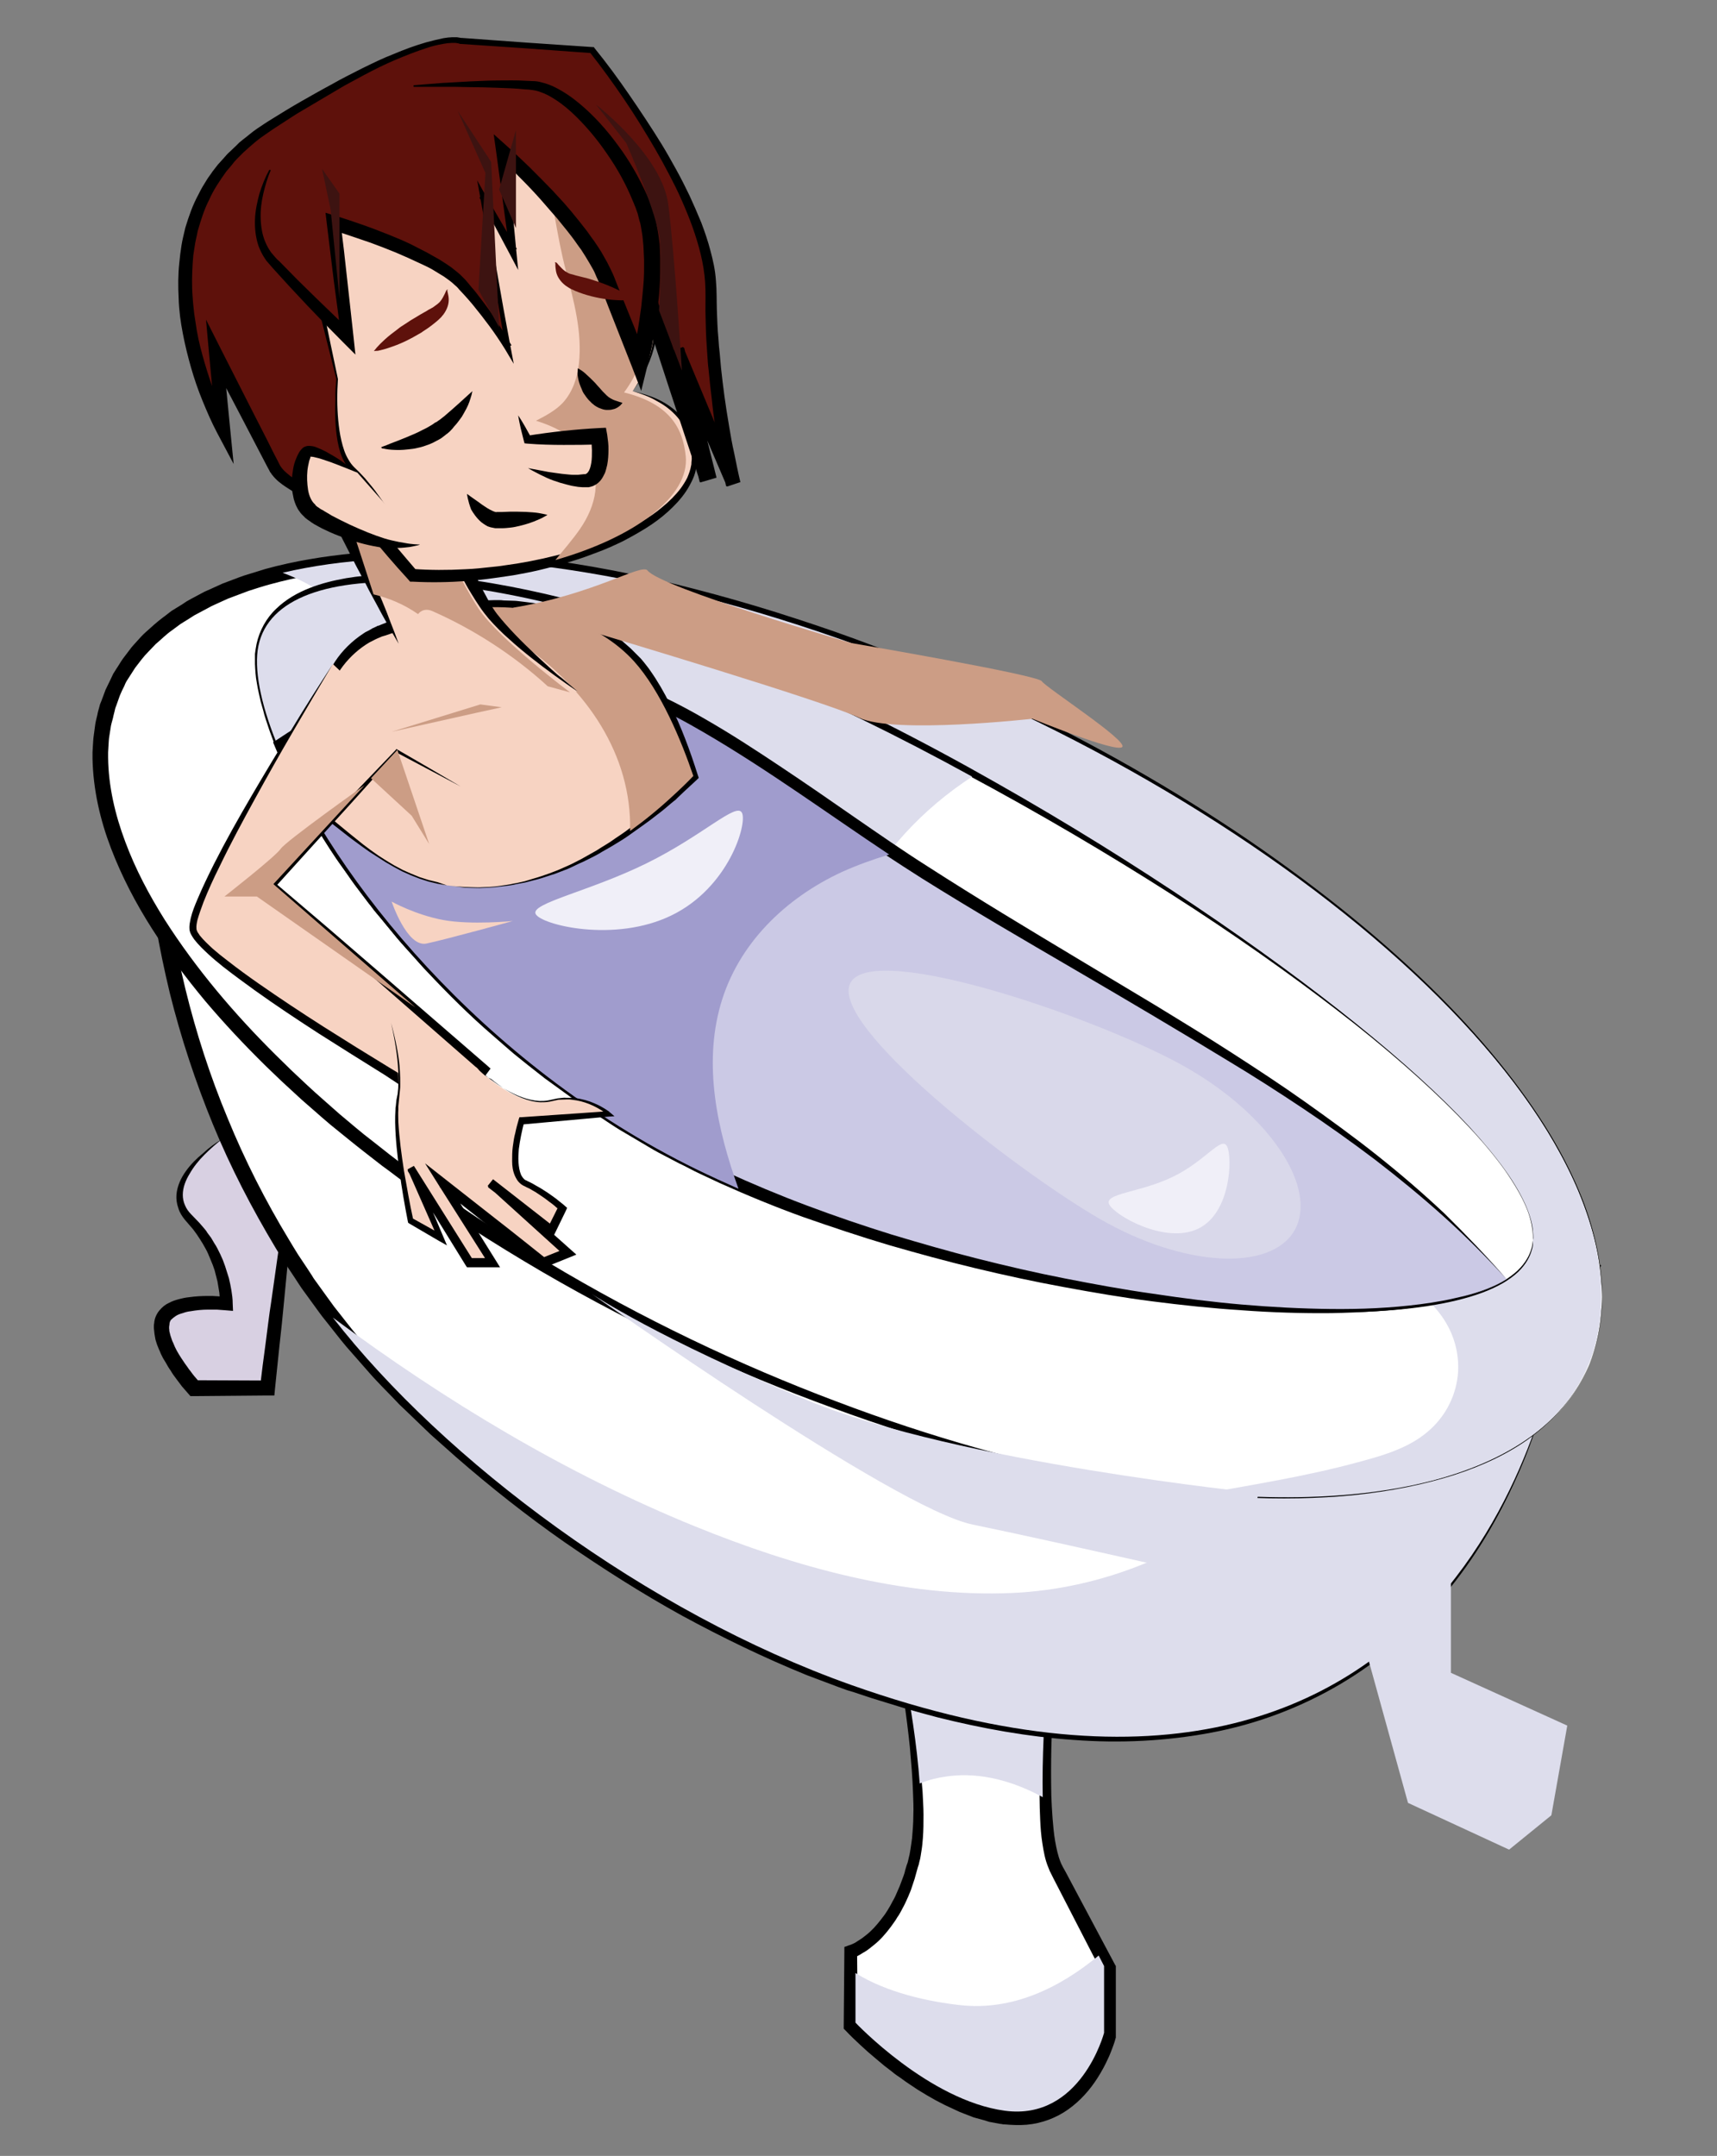 <?xml version="1.0" encoding="utf-8"?>
<!-- Generator: Adobe Illustrator 20.1.0, SVG Export Plug-In . SVG Version: 6.00 Build 0)  -->
<svg version="1.1" id="Layer_1" xmlns="http://www.w3.org/2000/svg" xmlns:xlink="http://www.w3.org/1999/xlink" x="0px" y="0px"
	 viewBox="0 0 540.1 677.9" style="enable-background:new 0 0 540.1 677.9;" xml:space="preserve">
<rect x="0" y="0" width="540.1" height="677.9" fill="#808080" stroke="none"/>
<style type="text/css">
	.st0{fill:#FFFFFF;}
	.st1{fill:#DDDDEC;}
	.st2{fill:#D8D0E2;}
	.st3{fill:#CBC9E5;}
	.st4{fill:#A09CCD;}
	.st5{fill:#F7D3C2;}
	.st6{fill:#CC9D85;}
	.st7{fill:#5E110B;}
	.st8{fill:#3D1311;}
	.st9{fill:#D9D8EA;}
	.st10{fill:#F0EFF8;}
</style>
<g>
	<path class="st0" d="M279.6,506.1h52.5c0,0-7.6,66.9,0,81.3c7.6,14.4,16.6,31.5,16.6,31.5v21.6c0,0-7.6,28.4-32.3,25.1
		c-24.8-3.3-48.7-28.4-48.7-28.4v-23.4c0,0,13.5-4.1,19.8-27.9C293.7,562,279.6,506.1,279.6,506.1z"/>
	<path d="M279.6,506.1l13.1-0.4l13.1-0.3l26.2-0.5l1.3,0l-0.1,1.3c-0.9,9.7-1.6,19.5-2,29.2c-0.2,4.9-0.4,9.7-0.5,14.6
		c-0.1,4.9-0.1,9.7,0,14.6c0.1,2.4,0.2,4.8,0.4,7.2c0.2,2.4,0.4,4.8,0.8,7.1c0.4,2.3,0.9,4.6,1.7,6.6l0.3,0.7
		c0.1,0.2,0.3,0.5,0.4,0.8l0.9,1.6l1.7,3.2l13.8,25.9l0.3,0.5l0,0.6l0,21.6l0,0.3l-0.1,0.3c-0.3,1.2-0.7,2.2-1.1,3.3
		c-0.4,1-0.8,2.1-1.3,3.1c-0.9,2-2,4-3.2,5.9c-2.4,3.8-5.5,7.3-9.3,10c-3.8,2.7-8.4,4.4-13,4.8c-2.3,0.2-4.6,0.1-6.9-0.1l-0.1,0
		l-0.2,0l-0.2,0l-0.4-0.1l-0.8-0.1l-1.6-0.3l-1.6-0.3l-1.6-0.5l-3.3-0.9l-3.1-1.2l-1.5-0.6l-1.5-0.7l-3-1.4l-2.9-1.5l-1.4-0.8
		l-1.4-0.8l-2.8-1.7l-2.7-1.8c-0.9-0.6-1.8-1.2-2.7-1.9c-0.9-0.6-1.8-1.2-2.6-1.9l-2.6-2l-2.5-2.1c-1.7-1.4-3.3-2.8-4.9-4.3
		c-1.6-1.5-3.1-2.9-4.7-4.6l-0.6-0.6l0-0.9l0.2-23.4l0-1.4l1.4-0.5l0.3-0.1c0.1,0,0.2-0.1,0.3-0.1c0.2-0.1,0.5-0.2,0.7-0.3
		c0.5-0.2,1-0.5,1.4-0.8c0.5-0.3,0.9-0.6,1.4-0.9c0.4-0.3,0.9-0.7,1.3-1c1.8-1.4,3.3-3.1,4.7-4.9c0.7-0.9,1.4-1.8,2-2.8
		c0.3-0.5,0.6-1,0.9-1.5l0.8-1.5c0.6-1,1.1-2.1,1.5-3.1c0.2-0.5,0.5-1.1,0.7-1.6l0.6-1.6l0.6-1.6c0.2-0.6,0.4-1.1,0.5-1.7l0.5-1.7
		l0.3-0.8l0.2-0.8c0.1-0.6,0.3-1.2,0.4-1.7l0.3-1.7c0.2-1.1,0.3-2.3,0.5-3.5c0.2-2.4,0.4-4.7,0.4-7.1c0.1-2.4,0-4.8-0.1-7.2
		c-0.1-2.4-0.2-4.8-0.4-7.2c-0.2-2.4-0.4-4.8-0.6-7.2c-0.5-4.8-1.1-9.6-1.8-14.4c-0.7-4.8-1.5-9.5-2.3-14.3
		C281.5,515.6,280.6,510.9,279.6,506.1z M279.6,506.1c2.6,9.3,4.7,18.8,6.6,28.3c0.9,4.8,1.7,9.5,2.4,14.4c0.7,4.8,1.2,9.6,1.6,14.5
		c0.1,2.4,0.3,4.9,0.3,7.3c0,2.4,0,4.9-0.2,7.4c-0.1,1.2-0.2,2.5-0.4,3.7l-0.3,1.9c-0.1,0.6-0.2,1.2-0.4,1.8l-0.2,0.9l-0.3,0.9
		l-0.5,1.8c-0.2,0.6-0.3,1.2-0.5,1.8l-0.6,1.8l-0.6,1.8c-0.2,0.6-0.5,1.1-0.7,1.7c-0.5,1.1-1,2.3-1.6,3.4l-0.9,1.7
		c-0.3,0.5-0.6,1.1-1,1.6c-0.6,1.1-1.4,2.1-2.1,3.1c-1.5,2-3.2,4-5.2,5.6c-0.5,0.4-1,0.8-1.5,1.2c-0.5,0.4-1.1,0.8-1.6,1.1
		c-0.6,0.3-1.1,0.7-1.7,1c-0.3,0.2-0.6,0.3-0.9,0.5c-0.2,0.1-0.3,0.1-0.5,0.2c-0.2,0.1-0.3,0.1-0.6,0.2l1.4-1.9l0.2,23.4l-0.6-1.5
		c1.4,1.4,3,2.9,4.5,4.3c1.6,1.4,3.2,2.7,4.8,4.1l2.5,2l2.5,1.9c0.8,0.6,1.7,1.2,2.6,1.8c0.9,0.6,1.7,1.2,2.6,1.8l2.6,1.7l2.7,1.6
		l1.3,0.8l1.4,0.7l2.7,1.4l2.8,1.3l1.4,0.6l1.4,0.5l2.9,1.1l2.9,0.8l1.4,0.4l1.6,0.3l3,0.5c1.9,0.2,3.9,0.3,5.8,0.1
		c3.8-0.4,7.5-1.7,10.6-4c3.2-2.2,5.8-5.2,8-8.6c1.1-1.7,2.1-3.4,2.9-5.3c0.4-0.9,0.8-1.8,1.2-2.8c0.4-0.9,0.7-1.9,1-2.8l-0.1,0.6
		l0-21.6l0.3,1.1L333.1,594l-1.7-3.3l-0.8-1.6c-0.1-0.3-0.3-0.5-0.4-0.8l-0.4-1c-1.1-2.6-1.5-5.1-1.9-7.6c-0.4-2.5-0.6-5-0.7-7.5
		c-0.1-2.5-0.2-5-0.2-7.4c0-4.9,0.1-9.9,0.3-14.8c0.2-4.9,0.5-9.8,0.9-14.7c0.4-4.9,0.8-9.8,1.3-14.7c0.5-4.9,1-9.7,1.6-14.6
		l1.2,1.3l-26.2-0.5l-13.1-0.3L279.6,506.1z"/>
</g>
<path class="st1" d="M298.4,558.5c10.3-1.3,20.6,1.7,29.6,6.6c-0.5-24.1,3.2-57,3.2-57h-50.6c0,0,7,28.2,8.7,52.7
	C292.2,559.6,295.3,558.9,298.4,558.5z"/>
<path class="st1" d="M302.1,630.5c-10-1.1-23.1-3.9-33-10.1V636c0,0,23.1,24.5,47,27.7c23.9,3.2,31.2-24.5,31.2-24.5v-21
	c0,0-0.6-1.2-1.7-3.3C333.3,625.1,318.4,632.3,302.1,630.5z"/>
<g>
	<path class="st2" d="M70,358.1c0,0-21.7,13.8-10.3,25.4S71.2,410,71.2,410s-18.6-2.3-20.3,5.8c-1.6,8.1,10.1,20.7,10.1,20.7h23.2
		l6.2-53.9L70,358.1z"/>
	<path d="M70,358.1c-2,1.5-3.9,3.2-5.7,5c-1.8,1.8-3.4,3.8-4.6,5.9c-1.3,2.1-2.2,4.4-2.2,6.7c0,1.1,0.2,2.2,0.7,3.3
		c0.4,1,1.1,2,1.9,2.8l2.6,2.7c0.4,0.5,0.9,1,1.3,1.5c0.4,0.5,0.9,1,1.2,1.6l1.2,1.6l1,1.7c0.4,0.6,0.7,1.1,1,1.7
		c0.3,0.6,0.6,1.2,0.9,1.8l0.8,1.8l0.7,1.9c0.4,1.3,0.8,2.5,1.2,3.8c0.3,1.3,0.6,2.6,0.8,3.9c0.2,1.3,0.4,2.6,0.4,4.1l0.1,2.3
		l-2.4-0.2c-0.9-0.1-1.8-0.1-2.7-0.2c-0.9,0-1.9,0-2.8,0c-1.8,0-3.7,0.2-5.4,0.5c-0.9,0.1-1.7,0.3-2.5,0.6c-0.8,0.2-1.6,0.5-2.2,0.9
		c-0.6,0.4-1.1,0.8-1.5,1.2c-0.3,0.4-0.5,0.9-0.5,1.5l-0.1,0.7c0,0.1,0,0.2,0,0.4l0,0.2c0.1,0.3,0,0.6,0.1,0.9l0.3,1.2
		c0.1,0.4,0.3,0.8,0.4,1.2c0.1,0.4,0.3,0.8,0.5,1.2c0.2,0.4,0.3,0.8,0.5,1.2l0.6,1.2l0.7,1.2c0.5,0.8,1,1.6,1.5,2.3
		c0.5,0.8,1.1,1.5,1.6,2.3c0.6,0.7,1.1,1.5,1.7,2.2c0.6,0.7,1.2,1.4,1.8,2.1L61,434l23.2,0.1l-2.4,2.1c0.5-4.5,1.1-9,1.7-13.4
		c0.6-4.5,1.1-9,1.8-13.4l1.9-13.4c0.6-4.5,1.3-8.9,1.9-13.4l0.3,1c-3.3-4.2-6.5-8.4-9.8-12.6l-4.8-6.4L70,358.1z M70,358.1l5.4,5.8
		l5.4,5.9c3.6,4,7.2,7.9,10.7,11.9l0.4,0.4l-0.1,0.6c-0.4,4.5-0.8,9-1.2,13.5l-1.3,13.5c-0.4,4.5-0.9,9-1.4,13.5
		c-0.5,4.5-0.9,9-1.4,13.5l-0.2,2.1l-2.1,0L61,439l-1.1,0l-0.7-0.8c-0.7-0.8-1.3-1.5-2-2.3c-0.6-0.8-1.2-1.6-1.8-2.4
		c-0.6-0.8-1.2-1.6-1.7-2.5c-0.6-0.8-1.1-1.7-1.6-2.6l-0.8-1.3l-0.7-1.4c-0.2-0.5-0.4-1-0.6-1.4c-0.2-0.5-0.4-1-0.6-1.5
		c-0.2-0.5-0.3-1-0.5-1.6l-0.3-1.7c-0.1-0.6-0.1-1.3-0.2-1.9l0-0.5c0-0.1,0-0.2,0-0.4l0.1-0.7c0.1-1.4,0.7-2.8,1.6-3.9
		c0.9-1.1,1.9-1.9,3-2.4c1.1-0.6,2.1-0.9,3.2-1.2c1.1-0.3,2.1-0.5,3.1-0.6c2.1-0.3,4.1-0.4,6.1-0.4c1,0,2,0,3,0.1c1,0.1,2,0.1,3,0.3
		l-2.3,2.1c0-1.1-0.1-2.3-0.2-3.5c-0.2-1.2-0.4-2.4-0.6-3.6c-0.3-1.2-0.6-2.4-0.9-3.5l-0.6-1.7l-0.7-1.7c-0.2-0.6-0.5-1.1-0.7-1.7
		c-0.3-0.6-0.5-1.1-0.8-1.6l-0.9-1.6l-1-1.6c-0.3-0.5-0.7-1-1-1.5c-0.4-0.5-0.7-1-1.1-1.5l-2.5-2.9c-0.9-1.1-1.7-2.3-2.1-3.7
		c-0.5-1.4-0.7-2.8-0.6-4.2c0.1-1.4,0.5-2.8,1-4c0.5-1.2,1.2-2.4,2-3.5c1.5-2.1,3.4-4,5.4-5.6C65.7,360.9,67.8,359.4,70,358.1z"/>
</g>
<g>
	<path class="st0" d="M489.7,423.2c0,0-25.6,176.4-222.1,106.6c-69.5-24.6-138.4-78.4-171.1-126.5c-59.8-88.1-48-177.5-48-177.5
		l454.7,172.3L489.7,423.2z"/>
	<path d="M489.7,423.2c-1.1,7.1-2.9,14.1-5,21c-2.1,6.9-4.6,13.7-7.6,20.3c-5.9,13.2-13.3,25.7-22.6,36.8
		c-9.2,11.2-20.3,20.8-32.8,28.2c-12.5,7.4-26.3,12.6-40.6,15.3c-14.3,2.7-28.9,3.4-43.4,2.3c-14.5-1-28.8-3.6-42.8-7.1
		c-3.5-0.9-7-1.9-10.5-2.9l-5.2-1.6c-1.7-0.5-3.5-1.1-5.2-1.6l-5.1-1.7l-1.3-0.4c-0.2-0.1-0.4-0.1-0.7-0.2l-0.6-0.2l-2.5-0.9
		l-10.1-3.8c-13.5-5.5-26.5-11.8-39.2-18.7c-12.7-7-24.9-14.8-36.8-23c-11.9-8.3-23.3-17.3-34.2-26.8l-8.1-7.2l-7.8-7.5
		c-0.6-0.6-1.3-1.2-2-1.9l-1.9-2l-3.8-3.9c-1.2-1.3-2.5-2.6-3.7-4l-3.6-4.1l-3.6-4.1c-1.2-1.4-2.3-2.8-3.4-4.2l-3.4-4.3
		c-0.6-0.7-1.1-1.4-1.7-2.2l-1.6-2.2l-3.2-4.4l-0.8-1.1c-0.3-0.4-0.5-0.8-0.8-1.2l-1.5-2.3l-3-4.5c-1-1.5-1.9-3.1-2.9-4.7
		c-7.5-12.5-14.2-25.4-19.7-38.8c-5.5-13.4-10.1-27.3-13.6-41.4c-1.7-7.1-3.2-14.2-4.4-21.3c-1.2-7.2-2.1-14.4-2.8-21.6
		c-0.7-7.2-1-14.5-1.1-21.8c0-3.6,0-7.3,0.2-10.9c0.2-3.7,0.4-7.2,0.8-11l0.4-3.1l2.9,1.1L163,266.8l56.8,21.7l56.7,21.8L390,353.9
		l113.4,43.9l0.3,0.1l-0.2,0.3L489.7,423.2z M489.7,423.2l13.3-25.3l0.2,0.4l-114-42.2l-113.9-42.5l-56.9-21.3L161.4,271L47.6,228.1
		l3.3-2c-0.4,3.4-0.6,7-0.7,10.5c-0.1,3.6-0.2,7.1-0.1,10.7c0.1,7.1,0.4,14.3,1.1,21.4c0.7,7.1,1.6,14.2,2.8,21.2
		c1.2,7,2.6,14,4.3,21c3.4,13.9,7.8,27.5,13.3,40.7c5.4,13.2,11.9,26,19.3,38.2c0.9,1.5,1.8,3,2.8,4.6l3,4.5l1.5,2.3
		c0.2,0.4,0.5,0.8,0.7,1.1l0.8,1.1l3.1,4.3l1.6,2.2c0.5,0.7,1,1.4,1.6,2.1l3.3,4.2c1.1,1.4,2.2,2.8,3.4,4.2l3.5,4l3.5,4
		c1.2,1.4,2.5,2.6,3.7,3.9l3.7,3.9l1.8,1.9c0.6,0.6,1.3,1.2,1.9,1.9l7.7,7.5l8,7.2c10.8,9.4,22,18.3,33.7,26.6
		c11.7,8.2,23.8,15.9,36.3,22.9c12.5,6.9,25.4,13.3,38.5,18.8l10.1,3.9l2.5,1l0.6,0.2l0.6,0.2l1.3,0.4l5.1,1.8
		c1.7,0.6,3.4,1.1,5.1,1.7l5.1,1.6c3.4,1,6.9,2,10.3,2.9c13.8,3.6,28,6.3,42.2,7.4c14.2,1.2,28.6,0.7,42.7-1.9
		c14-2.6,27.7-7.4,40-14.5c12.4-7.1,23.5-16.4,32.8-27.3c9.4-10.9,16.9-23.2,23-36.2c3-6.5,5.7-13.2,7.9-20
		C486.5,437.2,488.4,430.3,489.7,423.2z"/>
</g>
<path class="st1" d="M440.6,374.3c0.3,6,0,12.2-0.9,18.4c-4.4,29.4-21.3,57.5-43.7,76.8c-21.6,18.7-49,30.1-77.6,31.4
	c-34,1.5-68.7-8.3-99.9-21c-40.5-16.5-78.5-39.4-113.8-65.6c35.1,45.1,98.8,92.7,163,115.5c196.5,69.7,222.1-106.6,222.1-106.6
	l13.5-25.1L440.6,374.3z"/>
<g>
	<path class="st0" d="M488,407.6c0,55.2-150.3,55.5-278.6-1C96.6,357,47.2,278.3,47.2,234.7S129,184,241.7,222.8
		C370,267,488,352.4,488,407.6z"/>
	<path d="M488,407.6c0,0,0,0.3,0,0.8c0,0.5,0,1.3-0.1,2.3c-0.2,2-0.8,5.1-2.4,8.7c-1.7,3.6-4.7,7.7-9.2,11.3
		c-2.2,1.8-4.8,3.6-7.7,5.1c-2.9,1.6-6.1,3-9.6,4.4c-13.9,5.2-31.9,8.1-52.6,8.9c-20.7,0.7-44-0.8-69.2-4.5
		c-25.2-3.7-52.2-9.8-80-18.6c-13.9-4.4-28-9.5-42.2-15.4c-1.8-0.7-3.5-1.5-5.3-2.2c-1.8-0.8-3.5-1.6-5.3-2.4
		c-1.8-0.8-3.5-1.6-5.3-2.4c-1.8-0.8-3.5-1.7-5.3-2.5c-1.8-0.8-3.5-1.7-5.3-2.6c-1.8-0.9-3.5-1.8-5.3-2.7c-1.8-0.9-3.5-1.8-5.3-2.7
		c-1.7-1-3.5-1.9-5.2-2.9c-7-3.8-13.9-8-20.8-12.3c-6.8-4.4-13.6-9-20.2-13.9c-13.2-9.8-25.8-20.8-37.5-33
		c-11.6-12.2-22.3-25.5-31-40.3c-4.4-7.4-8.3-15-11.4-23.1c-0.7-2-1.6-4-2.2-6.1l-1-3.1c-0.3-1-0.6-2.1-0.9-3.1
		c-0.6-2.1-1-4.2-1.5-6.3c-0.2-1.1-0.4-2.2-0.6-3.2c-0.2-1.1-0.4-2.2-0.5-3.2l-0.3-3.3l-0.1-3.3l0-0.8c0-0.2,0-0.2,0-0.5l0-0.4
		l0.1-1.6c0.1-1.2,0.2-2.4,0.4-3.5c0.4-2.3,1-4.5,1.9-6.6c0.9-2.1,2-4.2,3.3-6c2.6-3.8,6.1-6.8,9.8-9.3c3.7-2.5,7.7-4.4,11.8-5.9
		c8.2-3,16.8-4.5,25.2-5.4c8.5-0.8,17-0.9,25.4-0.6c16.8,0.7,33.4,3.1,49.5,6.3c16.1,3.3,31.8,7.4,47,12.1
		c15.2,4.7,30,9.9,44.3,15.5c14.3,5.6,28.1,11.5,41.3,17.7c26.4,12.3,50.7,25.7,72.2,39.2c21.5,13.6,40.5,27.3,56.2,40.7
		c15.7,13.4,28.3,26.5,37.1,38.4c8.9,11.9,13.9,22.6,15.9,30.3c1,3.8,1.4,6.9,1.6,8.9c0.1,1,0.1,1.8,0.1,2.3
		C488,407.3,488,407.6,488,407.6z M488,407.6c0,0,0-0.3,0-0.8c0-0.5,0-1.3-0.1-2.3c-0.2-2-0.6-5.1-1.6-8.9c-2-7.7-7-18.4-16-30.3
		c-8.9-11.9-21.5-24.9-37.3-38.2c-15.8-13.3-34.8-26.9-56.5-40.1c-21.7-13.2-46-26.2-72.6-38.1c-13.3-6-27.1-11.7-41.4-17.1
		c-14.3-5.4-29.1-10.4-44.3-14.8c-15.2-4.5-30.8-8.4-46.8-11.4c-16-3-32.3-5.2-48.9-5.8c-8.3-0.3-16.5-0.1-24.8,0.8
		c-8.2,0.9-16.4,2.3-24,5.2c-3.8,1.4-7.5,3.2-10.8,5.4c-3.3,2.2-6.3,4.9-8.5,8.1c-1.1,1.6-2.1,3.3-2.8,5.1c-0.7,1.8-1.2,3.7-1.5,5.6
		c-0.2,1-0.2,1.9-0.3,2.8l0,1.6l0,0.4c0,0,0,0.2,0,0.3l0,0.8l0.1,3l0.3,3.1c0.1,1,0.3,2,0.4,3c0.2,1,0.3,2,0.5,3c0.4,2,0.8,4,1.4,6
		c0.3,1,0.5,2,0.8,3l1,3c0.6,2,1.4,3.9,2.1,5.9c3,7.8,6.7,15.2,11,22.4c4.2,7.2,9,14,14,20.6c5.1,6.6,10.4,12.9,16.1,19
		c11.4,12,23.7,23,36.6,32.8c6.4,5,13.1,9.6,19.7,14.1c6.7,4.4,13.5,8.6,20.4,12.5c1.7,1,3.4,1.9,5.2,2.9c1.7,1,3.5,1.9,5.2,2.8
		c1.7,0.9,3.5,1.8,5.2,2.7c1.7,0.9,3.5,1.7,5.2,2.6c1.7,0.9,3.5,1.7,5.2,2.6c1.8,0.8,3.5,1.6,5.3,2.4c1.7,0.8,3.5,1.6,5.2,2.4
		c1.8,0.8,3.5,1.5,5.2,2.3c14,6,28,11.3,41.8,15.9c27.6,9.1,54.4,15.5,79.5,19.6c25.1,4.1,48.4,5.7,69,5.2
		c20.6-0.5,38.6-3.4,52.5-8.6c3.5-1.3,6.7-2.8,9.6-4.3c2.9-1.6,5.5-3.3,7.7-5.1c4.5-3.6,7.5-7.7,9.2-11.2c1.7-3.6,2.2-6.7,2.4-8.7
		c0.1-1,0.1-1.8,0.2-2.3C488,407.8,488,407.6,488,407.6z"/>
</g>
<g>
	<path class="st0" d="M503.9,407.8c0,75.4-127.2,82.8-265,24.6C118.6,381.6,31.6,297,31.6,238.1s87-81,207.3-45.3
		C376.7,233.6,503.9,332.4,503.9,407.8z"/>
	<path d="M503.9,407.8c0,0,0,1.2-0.1,3.4c-0.2,2.3-0.4,5.6-1.4,9.9c-1,4.3-2.7,9.5-6,14.9c-3.3,5.4-8.2,11-14.8,15.9
		c-6.6,4.9-14.9,8.9-24.2,11.9c-9.4,3-19.9,5.1-31.3,6.3c-22.7,2.3-48.7,0.8-76.4-3.7c-27.7-4.6-57.3-12.5-87.5-23.6
		c-30.3-11-61.3-25.2-91.7-42.9c-15.2-8.9-30.3-18.5-44.9-29.3c-1.8-1.4-3.6-2.7-5.5-4.1c-1.8-1.4-3.6-2.8-5.4-4.2
		c-3.6-2.8-7.1-5.7-10.7-8.6c-1.8-1.5-3.5-3-5.2-4.5c-1.7-1.5-3.5-3-5.2-4.6c-1.7-1.6-3.4-3.1-5.1-4.7c-1.7-1.6-3.3-3.2-5-4.8
		c-6.6-6.5-13-13.3-19-20.4c-6-7.2-11.6-14.7-16.7-22.7c-5.1-8-9.5-16.4-12.9-25.3c-3.4-8.9-5.6-18.4-5.8-28.2c0-0.2,0-0.2,0-0.6
		l0-0.4l0-0.9l0.1-1.8c0.1-1.2,0.1-2.3,0.3-3.6l0.5-3.7c0.2-1.2,0.6-2.4,0.8-3.6l0.5-1.8c0.1-0.6,0.4-1.2,0.6-1.7l1.3-3.5
		c0.5-1.1,1.1-2.2,1.6-3.3c0.3-0.6,0.5-1.1,0.8-1.7l1-1.6c0.7-1,1.3-2.1,2-3.1l2.2-2.9c0.7-1,1.6-1.9,2.4-2.8
		c0.8-0.9,1.6-1.8,2.5-2.6c1.8-1.6,3.6-3.3,5.5-4.7c1-0.7,1.9-1.5,2.9-2.2l3.1-1.9l1.5-1c0.5-0.3,1.1-0.6,1.6-0.9l3.2-1.7
		c1-0.6,2.2-1,3.2-1.5l3.3-1.5c2.2-0.8,4.4-1.7,6.7-2.5c2.3-0.7,4.5-1.4,6.8-2.1c9.1-2.5,18.4-4,27.7-4.9c9.3-0.8,18.5-1.1,27.7-0.8
		c9.2,0.2,18.3,1,27.3,2c18,2.2,35.6,5.6,52.7,10.1c8.5,2.2,16.9,4.6,25.2,7.2c8.2,2.6,16.4,5.3,24.3,8.2
		c15.9,5.8,31.2,12.2,45.8,19c29.2,13.6,55.7,28.9,78.9,44.7c23.2,15.9,43.2,32.3,59.3,48.4c16.1,16.1,28.4,32,36.6,46.2
		c4.1,7.1,7.2,13.8,9.4,19.7c2.2,6,3.5,11.2,4.3,15.5c0.8,4.3,1,7.7,1.2,9.9C503.9,406.6,503.9,407.8,503.9,407.8z M503.9,407.8
		c0,0,0-1.2-0.1-3.4c-0.2-2.3-0.4-5.6-1.2-9.9c-0.8-4.3-2.2-9.6-4.4-15.5c-2.2-6-5.3-12.6-9.4-19.7c-8.2-14.2-20.5-30-36.8-45.9
		c-16.2-16-36.3-32.3-59.6-47.8c-23.3-15.5-49.9-30.4-79.2-43.6c-29.3-13.2-61.2-24.8-95.2-33.1c-17-4.2-34.5-7.3-52.3-9.3
		c-8.9-0.9-17.9-1.6-27-1.7c-9-0.1-18.1,0.1-27.2,1c-9.1,0.9-18.1,2.5-26.8,4.9c-2.2,0.6-4.3,1.3-6.5,2c-2.1,0.8-4.3,1.6-6.4,2.4
		l-3.1,1.4c-1,0.5-2.1,0.9-3.1,1.5l-3,1.6c-0.5,0.3-1,0.5-1.5,0.8l-1.4,0.9l-2.9,1.8c-0.9,0.7-1.8,1.3-2.7,2
		c-1.9,1.3-3.4,2.9-5.1,4.3c-0.8,0.8-1.5,1.6-2.3,2.4c-0.8,0.8-1.5,1.6-2.2,2.5l-2,2.6c-0.6,0.9-1.2,1.9-1.8,2.8l-0.9,1.4
		c-0.3,0.5-0.5,1-0.7,1.5c-0.5,1-1,2-1.4,3l-1.1,3.1c-0.2,0.5-0.4,1-0.5,1.6l-0.4,1.6c-0.2,1.1-0.6,2.2-0.8,3.2l-0.5,3.2
		c-0.2,1-0.2,2.2-0.3,3.4l-0.1,1.8l0,0.9l0,0.4c0-0.1,0,0.2,0,0.3c0.1,9,2.2,18,5.4,26.5c3.2,8.6,7.5,16.7,12.4,24.5
		c9.9,15.5,21.9,29.6,34.9,42.5c1.6,1.6,3.3,3.2,4.9,4.8c1.7,1.6,3.3,3.1,5,4.7c1.7,1.6,3.4,3.1,5.1,4.6c1.7,1.5,3.4,3,5.1,4.5
		c3.5,2.9,6.9,5.9,10.5,8.6c3.5,2.8,7.1,5.6,10.7,8.3c14.3,10.9,29.2,20.6,44.2,29.6c30,18,60.7,32.5,90.7,43.8
		c30,11.4,59.4,19.6,87,24.6c27.6,4.9,53.5,6.5,76.1,4.4c11.3-1.1,21.9-3,31.3-6.1c9.4-3,17.6-7,24.2-11.8
		c6.6-4.8,11.6-10.4,14.9-15.8c3.3-5.4,5.1-10.6,6.1-14.9c1-4.3,1.2-7.6,1.4-9.9C503.9,409,503.9,407.8,503.9,407.8z"/>
</g>
<path class="st1" d="M238.8,192.7c-60.8-18-113.1-21.3-149.9-12.6c8.9,3.3,16.9,8.3,22.8,16.8c8.6,12.5,7.5,28.2,5.7,42.9
	c0.4,0.4,0.7,0.9,1,1.5c2.1,4.8,5.9,7.1,9.7,10.4c3.9,3.4,8.7,5.9,13.3,8.2c9.5,4.5,19.3,8.3,28.8,12.7
	c39.4,18,79.5,34.4,119.3,51.6c17.3,7.5,34.3,16,48.7,28.3c14.6,12.4,24.7,30.5,42.3,39.1c1,0.5,1.7,1.2,2.1,1.9
	c15.4-3.3,33.1-0.6,47.5,4.3c14.3,4.9,28.5,15.4,28.6,32c0,7.4-3.2,14.5-8.6,19.5c-6.3,5.9-14.8,8.3-23,10.5
	c-15.8,4.3-32.1,6.9-48.2,9.8c73.2,6.6,124.8-13.9,124.8-61.9C503.8,332.4,376.5,233.6,238.8,192.7z"/>
<g>
	<path class="st0" d="M482.2,390c-2.8,38.7-164.4,24.5-262.1-23.2c-87.8-42.9-139.8-129-137.5-160.9c2.3-31.9,69.4-30.8,157.7,5.6
		C338.5,252,485.1,351.3,482.2,390z"/>
	<path d="M482.2,390c0,0,0,0.2-0.1,0.7c-0.1,0.5-0.1,1.2-0.4,2c-0.5,1.8-1.7,4.3-4.3,6.8c-1.3,1.2-2.9,2.4-4.8,3.5
		c-1.9,1.1-4.1,2.1-6.5,3c-4.9,1.8-10.7,3.2-17.3,4.3c-13.2,2-29.5,2.5-48.1,1.6c-18.6-0.9-39.5-3.3-62-7.3
		c-22.5-4-46.8-9.7-71.8-17.8c-25-8.2-50.9-18.6-75.2-34.1c-24.4-15.3-47.1-35-66.9-57.9c-4.9-5.8-9.6-11.7-14.1-17.9
		c-4.5-6.2-8.7-12.6-12.6-19.2c-3.9-6.6-7.5-13.5-10.5-20.6l-1.1-2.7l-1-2.7c-0.7-1.8-1.3-3.7-1.9-5.5c-0.3-0.9-0.6-1.9-0.8-2.8
		c-0.3-0.9-0.5-1.9-0.8-2.8c-0.4-1.9-0.9-3.8-1.2-5.8c-0.4-2-0.5-4-0.6-6l0-1.5l0-0.8l0-0.4c0-0.2,0-0.2,0-0.5l0.2-1.4l0.3-1.7
		c0.9-4.2,3.1-8.2,6.2-11.1c3.1-3,6.7-5,10.5-6.5c3.8-1.5,7.6-2.4,11.5-3.1c7.8-1.3,15.5-1.4,23.2-1c7.7,0.4,15.2,1.3,22.7,2.6
		c29.9,5.1,58.2,14.8,84.6,25.8c13.2,5.5,26,11.6,38.3,17.8c12.3,6.2,24.2,12.6,35.6,19.1c22.8,12.9,43.9,26.1,62.9,38.9
		c19,12.8,35.9,25.2,50.4,36.9c14.5,11.7,26.5,22.6,35.6,32.4c4.5,4.9,8.3,9.5,11.3,13.7c3,4.2,5.2,8.1,6.6,11.4
		c1.4,3.3,2,6,2.1,7.8c0.1,0.9,0.1,1.6,0.1,2.1C482.2,389.8,482.2,390,482.2,390z M482.2,390c0,0,0-0.2,0-0.7c0-0.5,0-1.2-0.1-2.1
		c-0.2-1.8-0.7-4.6-2.1-7.8c-1.4-3.3-3.6-7.1-6.6-11.4c-3-4.2-6.8-8.8-11.4-13.7c-9.1-9.7-21.2-20.7-35.7-32.2
		c-14.6-11.5-31.6-23.8-50.7-36.3c-19.2-12.5-40.4-25.3-63.4-37.9c-11.5-6.3-23.4-12.5-35.8-18.5c-12.4-6-25.1-11.8-38.4-17.1
		c-13.2-5.3-26.9-10.2-40.9-14.4c-14-4.2-28.4-7.8-43.1-10.2c-7.3-1.2-14.8-2-22.2-2.3c-7.4-0.3-14.9-0.2-22.2,1.1
		c-3.6,0.6-7.2,1.5-10.5,2.8c-3.3,1.3-6.4,3.1-8.8,5.5c-2.4,2.4-4.1,5.3-4.8,8.6l-0.2,1.2l-0.2,1.4l0,2.6c0.1,1.8,0.2,3.6,0.5,5.4
		c0.2,1.8,0.7,3.6,1.1,5.4c0.2,0.9,0.5,1.8,0.7,2.7c0.2,0.9,0.5,1.8,0.8,2.7c0.6,1.8,1.1,3.5,1.8,5.3l1,2.6l1.1,2.6
		c2.9,6.9,6.4,13.6,10.2,20.1c7.6,13,16.5,25.1,26,36.6c9.6,11.4,20,22,30.9,31.7c5.4,4.9,11.1,9.5,16.8,13.9
		c5.8,4.3,11.6,8.6,17.5,12.4c1.5,1,3,2,4.5,2.9c1.5,0.9,3,1.8,4.5,2.8l2.3,1.4l2.3,1.3c1.5,0.9,3,1.7,4.6,2.6
		c3,1.7,6.2,3.3,9.3,4.9c1.6,0.8,3.1,1.5,4.7,2.3c1.6,0.7,3.1,1.5,4.7,2.2c12.5,5.7,25,10.5,37.4,14.8c24.8,8.5,48.8,14.5,71.3,18.9
		c22.4,4.4,43.3,6.9,61.8,8c18.5,1.1,34.8,0.6,48-1.4c6.6-1,12.4-2.4,17.3-4.2c2.4-0.9,4.6-1.9,6.5-3c1.9-1.1,3.5-2.3,4.8-3.5
		c2.6-2.5,3.8-5,4.3-6.8c0.3-0.9,0.4-1.6,0.4-2C482.2,390.2,482.2,390,482.2,390z"/>
</g>
<path class="st1" d="M263.7,341.2c-5.2-18.9-3.1-38.7,5.4-56.3c8.1-16.7,21.1-30.5,36.7-40.7c-23.3-12.8-46.4-24.1-67.3-32.7
	C150.3,175,83.2,174,80.9,205.9s49.7,118.1,137.5,160.9c22.3,10.9,47.9,20,74.3,27.2C279.9,378.5,269,360.5,263.7,341.2z"/>
<g>
	<path class="st3" d="M473.9,402.2c-32.6-37.2-76.1-63.7-118.1-88.7c-22-13.1-44.1-25.8-65.7-39.6c-22.8-14.5-44.4-30.9-67.7-44.6
		c-23-13.5-46.6-21.9-73.6-18.1c-21.2,3-41.9,11.4-59.6,23.4c16.5,39.8,63,98.9,130.9,132.1C305.4,408.4,439.4,424.6,473.9,402.2z"
		/>
	<path d="M473.9,402.2c-6.3-6.9-12.9-13.5-19.8-19.7c-6.9-6.2-14.1-12.1-21.5-17.8c-7.4-5.6-15-11-22.8-16.2
		c-7.8-5.2-15.6-10.2-23.6-15c-15.9-9.7-32-19.2-48.1-28.6c-16.1-9.4-32.3-18.8-48.1-28.7c-7.9-5-15.7-10.2-23.5-15.4
		c-7.7-5.2-15.4-10.5-23.2-15.6c-7.8-5.1-15.6-10.1-23.7-14.7c-8-4.6-16.3-8.6-25-11.7c-4.3-1.5-8.7-2.8-13.2-3.8
		c-4.5-1-9-1.6-13.5-2c-4.5-0.3-9.1-0.3-13.6,0.1c-1.1,0.1-2.3,0.2-3.4,0.4l-1.7,0.2l-1.7,0.3c-2.3,0.3-4.5,0.8-6.8,1.2
		c-9,1.9-17.7,4.7-26.2,8.4c-8.4,3.6-16.5,8.1-24.1,13.2l0.9-3c3.6,8.5,8,16.7,12.8,24.7c2.5,3.9,4.9,7.9,7.6,11.7
		c1.3,1.9,2.6,3.9,4,5.7l4.2,5.6c0.7,0.9,1.4,1.9,2.1,2.8l2.2,2.7l4.4,5.4c1.5,1.8,3.1,3.5,4.6,5.2l2.3,2.6c0.8,0.9,1.6,1.7,2.4,2.6
		c6.4,6.8,13.1,13.3,20.1,19.5l5.3,4.6c1.7,1.5,3.6,2.9,5.4,4.4l5.5,4.4c1.9,1.4,3.8,2.8,5.6,4.2l5.7,4.1l5.8,3.9
		c2,1.3,3.9,2.6,5.9,3.8l6,3.6c2,1.2,4,2.4,6,3.5l6.2,3.3c2.1,1.1,4.1,2.2,6.2,3.2l6.4,3c8.5,3.9,17.1,7.5,25.9,10.8
		c8.8,3.3,17.6,6.3,26.6,9.1c9,2.7,18,5.3,27.1,7.6c9.1,2.3,18.2,4.4,27.4,6.2c9.2,1.8,18.4,3.5,27.7,4.8c9.3,1.4,18.6,2.6,27.9,3.4
		c9.3,0.8,18.7,1.3,28.1,1.4c9.4,0.1,18.8-0.3,28.1-1.5l3.5-0.5c1.2-0.2,2.3-0.4,3.5-0.6c2.3-0.4,4.6-1,6.9-1.5
		C465.4,406.3,469.9,404.7,473.9,402.2z M473.9,402.2c-4,2.6-8.4,4.2-12.9,5.6c-2.3,0.6-4.5,1.3-6.9,1.7c-1.2,0.2-2.3,0.5-3.5,0.7
		l-3.5,0.6c-9.3,1.4-18.8,1.9-28.2,2.1c-9.4,0.1-18.9-0.2-28.3-0.9c-9.4-0.6-18.8-1.6-28.1-2.8c-9.4-1.2-18.7-2.8-27.9-4.5
		c-9.3-1.7-18.5-3.7-27.7-5.9c-9.2-2.2-18.3-4.7-27.3-7.3c-9.1-2.7-18-5.7-26.9-8.8c-8.9-3.2-17.6-6.8-26.3-10.7l-6.4-3
		c-2.2-1-4.2-2.2-6.4-3.2l-6.3-3.3c-2.1-1.1-4.1-2.4-6.2-3.6l-6.1-3.6c-2-1.2-4-2.6-6-3.9l-6-3.9l-5.8-4.2c-1.9-1.4-3.9-2.8-5.8-4.2
		l-5.6-4.4c-1.8-1.5-3.7-2.9-5.5-4.5l-5.4-4.7c-7.2-6.2-13.9-12.9-20.4-19.8c-0.8-0.8-1.6-1.7-2.4-2.6l-2.4-2.7
		c-1.6-1.8-3.2-3.5-4.7-5.3l-4.5-5.5l-2.3-2.7c-0.8-0.9-1.4-1.9-2.2-2.8l-4.3-5.7c-1.4-1.9-2.7-3.9-4.1-5.8
		c-2.8-3.8-5.3-7.9-7.8-11.9c-4.9-8.2-9.4-16.5-13.1-25.4l-0.8-1.9l1.7-1.1c7.9-5.3,16.2-9.9,25-13.6c8.7-3.7,17.8-6.7,27.1-8.6
		c2.3-0.5,4.7-0.9,7-1.3l1.8-0.3l1.8-0.2c1.2-0.1,2.4-0.3,3.6-0.4c4.8-0.4,9.6-0.4,14.4-0.1c4.8,0.4,9.5,1.1,14.2,2.1
		c4.7,1.1,9.2,2.4,13.7,4c8.9,3.2,17.5,7.5,25.6,12.2c8.2,4.7,16,9.8,23.8,15c7.8,5.2,15.5,10.5,23.1,15.8
		c7.7,5.3,15.3,10.6,23.2,15.6c15.7,10.1,31.7,19.7,47.7,29.3l24,14.4c8,4.9,15.9,9.7,23.8,14.8c7.9,5.1,15.7,10.2,23.3,15.6
		c7.6,5.4,15.2,10.9,22.5,16.7c7.3,5.8,14.4,11.9,21.2,18.3C461.3,388.4,467.8,395.2,473.9,402.2z"/>
</g>
<path class="st4" d="M226.7,315.8c5.5-19.1,20.4-33.4,38.1-41.6c4.9-2.2,9.9-4,14.9-5.5c-19.4-12.9-38.2-26.7-58.3-38.4
	c-23-13.5-46.6-21.9-73.6-18.1c-21.2,3-41.9,11.4-59.6,23.4c16.5,39.8,63,98.9,130.9,132.1c4.3,2.1,8.7,4.1,13.2,6.1
	C225.6,355.2,221.2,334.9,226.7,315.8z"/>
<polygon class="st1" points="456.4,497.8 456.4,526 493,542.6 488,570.8 474.7,581.6 442.9,566.9 430.6,522.4 "/>
<g>
	<path class="st5" d="M140.6,278.4c26.7,4,51.9-10.4,70.9-27.9c2.3-2.1,4.5-4.2,6.6-6.4c-3.7-10.9-10.2-26.8-18.7-36.1
		c-13.9-15.3-43.4-24.2-79.9-9.3c-21,8.6-22.1,35.3-19.2,56.5C112.6,264.8,124.4,276,140.6,278.4z"/>
	<path d="M140.6,278.4c1.8,0.2,3.6,0.4,5.5,0.5l2.7,0.1c0.9,0,1.8,0.1,2.7,0c1.8-0.1,3.7-0.1,5.5-0.4l2.7-0.4
		c0.9-0.1,1.8-0.4,2.7-0.5c0.9-0.2,1.8-0.4,2.7-0.6l2.6-0.8c1.8-0.5,3.5-1.1,5.2-1.7l1.3-0.5l1.3-0.5l2.5-1.1
		c1.7-0.7,3.3-1.6,4.9-2.4c1.6-0.9,3.2-1.8,4.8-2.7c1.5-1,3.1-1.9,4.6-2.9c1.5-1.1,3-2,4.5-3.1c1.5-1.1,2.9-2.2,4.3-3.3l2.1-1.7
		l2.1-1.8c1.4-1.2,2.7-2.4,4-3.7l1-0.9l0.2-0.2l0.2-0.2l0.5-0.5l1.9-2l3.9-3.9l-0.4,1.5c-2.8-7.4-5.9-14.7-9.6-21.5
		c-1.9-3.4-4-6.7-6.2-9.8c-0.6-0.8-1.2-1.5-1.8-2.2l-0.9-1.1l-0.4-0.5l-0.5-0.5l-2.1-2.1c-0.7-0.6-1.4-1.2-2.1-1.7
		c-0.4-0.3-0.7-0.6-1.1-0.9l-1.2-0.8c-0.8-0.5-1.5-1.1-2.4-1.6c-1.7-0.9-3.3-1.9-5-2.7c-0.9-0.4-1.7-0.8-2.6-1.2l-2.7-1
		c-0.4-0.2-0.9-0.3-1.3-0.5l-1.4-0.4l-2.8-0.8c-0.9-0.2-1.9-0.4-2.8-0.6c-0.9-0.2-1.9-0.4-2.8-0.5l-2.9-0.4
		c-0.9-0.1-1.9-0.3-2.9-0.3l-2.9-0.2c-0.5,0-1-0.1-1.4-0.1l-1.4,0c-1.9,0.1-3.9,0-5.8,0.2c-3.8,0.3-7.7,0.8-11.5,1.5
		c-1.9,0.4-3.8,0.8-5.7,1.3l-5.6,1.6l-5.5,1.9l-0.7,0.2l-0.3,0.1l-0.1,0c0,0-0.1,0,0,0l0,0l-0.2,0.1l-1.4,0.6
		c-0.5,0.2-0.8,0.4-1.2,0.6c-0.4,0.2-0.8,0.4-1.2,0.6c-3.2,1.9-6,4.4-8.3,7.4c-2.3,3-3.9,6.5-5.1,10.2c-1.2,3.7-2,7.5-2.4,11.4
		c-0.5,3.9-0.6,7.8-0.5,11.8c0.1,3.9,0.4,7.9,0.8,11.8l-0.2-0.3l9.1,7.5c1.5,1.2,3.1,2.5,4.6,3.7l2.4,1.8l2.4,1.7l2.5,1.6l2.5,1.5
		l2.6,1.4l2.7,1.2l2.7,1.1l2.8,0.9l2.9,0.7L140.6,278.4z M140.6,278.4l-2.9-0.5l-2.9-0.7l-2.8-0.9l-2.8-1.1l-2.7-1.2l-2.6-1.4
		l-2.6-1.5l-2.5-1.6l-2.5-1.6l-2.4-1.7c-1.6-1.2-3.2-2.3-4.7-3.5l-4.6-3.6c-1.5-1.2-3.1-2.4-4.7-3.6l-0.1-0.1l0-0.2
		c-0.6-3.9-1.1-7.9-1.3-11.9c-0.2-4-0.3-8,0-12c0.3-4,0.9-8,1.9-12c1.1-3.9,2.7-7.8,5-11.3c2.3-3.5,5.4-6.5,8.9-8.8
		c0.4-0.3,0.9-0.6,1.4-0.8c0.5-0.2,1-0.6,1.4-0.8l1.3-0.6l0.2-0.1l0.1-0.1l0.1,0l0.4-0.1l0.7-0.3l5.6-2.2l5.8-1.8
		c1.9-0.6,3.9-1,5.9-1.5l1.5-0.4l1.5-0.3l3-0.5c2-0.4,4-0.5,6.1-0.7c2-0.3,4.1-0.2,6.1-0.3l1.5,0c0.5,0,1,0,1.5,0.1l3.1,0.1
		c1,0,2,0.2,3.1,0.3l3.1,0.4c1,0.1,2,0.4,3,0.6c1,0.2,2,0.4,3,0.7l3,0.9l1.5,0.4c0.5,0.2,1,0.4,1.5,0.5l2.9,1.1
		c1,0.4,1.9,0.9,2.8,1.3c1.9,0.8,3.7,2,5.5,3c0.9,0.5,1.7,1.2,2.6,1.8l1.3,0.9c0.4,0.3,0.8,0.7,1.2,1c0.8,0.7,1.6,1.4,2.4,2.1
		l2.1,2.1l0.5,0.5l0.1,0.1l0,0l0.1,0.1l0.1,0.1l0.3,0.3l1,1.2c0.6,0.8,1.3,1.6,1.9,2.5c2.4,3.4,4.4,6.9,6.2,10.5
		c3.6,7.2,6.4,14.8,8.8,22.4l0.3,0.9l-0.6,0.6l-4,3.7l-2,1.9l-0.5,0.5l-0.3,0.3l-0.3,0.2l-1.1,0.9c-1.4,1.2-2.8,2.4-4.3,3.5
		l-2.2,1.7l-2.2,1.6c-1.5,1.1-3,2.1-4.5,3.2c-1.5,1.1-3.1,2-4.7,3c-1.6,1-3.2,1.8-4.8,2.8c-1.6,0.9-3.3,1.7-4.9,2.5
		c-1.7,0.7-3.3,1.6-5,2.3l-2.6,1l-1.3,0.5l-1.3,0.4c-1.8,0.6-3.5,1.2-5.3,1.6l-2.7,0.7l-2.7,0.5c-0.9,0.2-1.8,0.4-2.7,0.5l-2.7,0.3
		c-1.8,0.3-3.7,0.3-5.5,0.4c-0.9,0.1-1.8,0-2.8,0l-2.8-0.1C144.2,278.8,142.4,278.6,140.6,278.4z"/>
</g>
<path class="st6" d="M199.4,207.9c-10.9-12-31.3-20-57.1-15.9c8.1,2.4,15.9,6.4,22.9,11.3c19.1,13.3,33.6,33.9,33,58
	c4.7-3.4,9.1-7,13.3-10.9c2.3-2.1,4.5-4.2,6.6-6.4C214.4,233.1,207.9,217.3,199.4,207.9z"/>
<g>
	<path class="st5" d="M181.9,217.6c0,0-22.2-16.6-28.7-26.2c-6.4-9.6-15.2-29.8-15.2-29.8l-36.8-10.3l24,51"/>
	<path d="M181.9,217.6c-5-3.4-9.9-6.9-14.7-10.7c-2.4-1.9-4.7-3.8-7-5.9c-2.3-2-4.5-4.2-6.5-6.5c-1-1.2-2-2.5-2.8-3.7
		c-0.9-1.3-1.7-2.6-2.5-3.9c-0.8-1.3-1.6-2.6-2.3-4c-0.8-1.3-1.5-2.7-2.2-4c-1.4-2.7-2.8-5.4-4.1-8.1c-0.7-1.4-1.4-2.7-2-4.1
		l-1.9-4.2l1.6,1.4c-6.1-1.7-12.3-3.3-18.4-5.1l-18.4-5.2l2.8-3.3l5.8,12.9l2.8,6.5c0.9,2.2,1.9,4.3,2.8,6.5l2.7,6.5
		c0.9,2.2,1.8,4.4,2.7,6.5c0.9,2.2,1.8,4.4,2.6,6.6c0.9,2.2,1.7,4.4,2.5,6.6c-1.2-2-2.4-4.1-3.5-6.1c-1.2-2.1-2.3-4.1-3.4-6.2
		c-1.1-2.1-2.3-4.1-3.3-6.2l-3.3-6.2c-1.1-2.1-2.1-4.2-3.2-6.3l-3.2-6.3l-6.2-12.6l-2.3-4.7l5.1,1.4l18.4,5.1
		c6.1,1.7,12.3,3.5,18.4,5.2l1.1,0.3l0.5,1.1l3.6,8.2c1.2,2.7,2.5,5.5,3.8,8.2l1.9,4.1c0.7,1.3,1.3,2.7,2,4c0.7,1.3,1.4,2.6,2.1,3.9
		c0.8,1.4,1.5,2.5,2.4,3.7c1.8,2.3,3.8,4.5,5.9,6.7c2.1,2.2,4.2,4.2,6.4,6.3c2.2,2,4.4,4.1,6.7,6.1
		C177.4,213.7,179.6,215.7,181.9,217.6z"/>
</g>
<path class="st6" d="M136.1,192.2c12.7,5.6,25.4,13.7,36.2,23.6l7,1.9c0,0-22.2-16.6-28.7-26.2c-6.4-9.6-15.2-29.8-15.2-29.8
	l-30.7-14.2l12.8,39.4c5,1.2,9.7,3.2,14,6.2C132.5,191.8,134.2,191.3,136.1,192.2z"/>
<g>
	<g>
		<path class="st5" d="M199,123c9.2-12.3,8.3-26.6,6.6-42.5c-3.7-34.4-36.1-58.7-72.5-54.1C96.8,30.9,70.3,62.5,74,96.9
			c0.9,8.6,3.7,16.6,7.8,23.6c0.9,0,1.8,0.3,2.7,0.9c13.1,8.7,18.4,25.1,27.3,37.4c5.6,7.7,11.7,15,18.1,22.1
			c8,0.5,16.8,0.2,25.9-0.9c36.3-4.5,64.4-21.1,62.7-37C217.4,134.3,213.4,126.6,199,123z"/>
		<path d="M199,123c1.6-2.3,3-4.8,4.1-7.4c1.1-2.6,1.8-5.3,2.3-8.1c0.5-2.8,0.7-5.6,0.8-8.4c0.1-2.8-0.1-5.6-0.3-8.4
			c-0.2-2.8-0.5-5.6-0.9-8.4c-0.1-0.7-0.2-1.4-0.3-2.1l-0.3-2.1c-0.2-1.4-0.5-2.7-0.8-4.1c-1.3-5.4-3.4-10.6-6.2-15.4
			c-0.7-1.2-1.5-2.4-2.2-3.5c-0.8-1.1-1.6-2.3-2.5-3.3c-1.7-2.2-3.6-4.2-5.5-6.2c-2-1.9-4.1-3.7-6.3-5.3c-2.3-1.6-4.5-3.1-7-4.4
			c-1.2-0.7-2.4-1.3-3.7-1.9c-1.3-0.5-2.5-1.1-3.8-1.6c-2.6-1-5.2-1.8-7.9-2.5c-5.3-1.3-10.8-2-16.3-1.9l-2.1,0L138,28
			c-1.4,0-2.7,0.2-4.1,0.4l-0.5,0l-0.5,0.1l-1,0.2c-0.7,0.1-1.4,0.2-2.1,0.3c-1.3,0.3-2.6,0.5-4,0.9c-5.3,1.3-10.5,3.3-15.3,5.8
			c-4.9,2.5-9.4,5.7-13.4,9.4c-2,1.8-4,3.8-5.7,5.8c-1.8,2-3.5,4.2-5,6.5c-1.5,2.3-2.8,4.7-4.1,7.1c-1.2,2.5-2.2,5-3.1,7.6
			c-0.8,2.6-1.6,5.2-2,7.9c-0.5,2.7-0.8,5.4-0.9,8.1c-0.2,5.4,0.3,10.9,1.6,16.2c1.3,5.3,3.4,10.3,6.1,15l-2-1.2
			c1.2,0,2.4,0.4,3.4,1l0.4,0.2l0.2,0.2l0.1,0.1l0.5,0.4l1,0.7c0.6,0.4,1.3,1.1,2,1.6l1,0.9c0.3,0.3,0.6,0.6,0.9,0.9
			c1.3,1.2,2.4,2.5,3.5,3.8l1.6,2c0.5,0.7,1,1.4,1.5,2c0.5,0.7,0.9,1.4,1.4,2.1c0.5,0.7,0.9,1.4,1.3,2.1c0.9,1.4,1.7,2.8,2.5,4.3
			l4.8,8.5c0.8,1.4,1.6,2.8,2.4,4.1c0.8,1.3,1.7,2.7,2.6,4c0.4,0.6,0.9,1.3,1.4,2l1.4,1.9c1,1.3,1.9,2.6,2.9,3.8
			c4,5.1,8.2,10,12.4,14.9l-1.4-0.7c5.5,0.4,11,0.4,16.5,0.1c2.8-0.1,5.5-0.4,8.2-0.7c1.3-0.1,2.8-0.3,4.1-0.5
			c1.4-0.2,2.7-0.4,4.1-0.6c10.9-1.8,21.6-4.7,31.7-9.3c2.5-1.1,4.9-2.4,7.3-3.8c2.4-1.4,4.6-2.9,6.7-4.7c2.1-1.7,4.1-3.7,5.7-5.8
			c0.8-1.1,1.5-2.2,2.1-3.4c0.5-1.2,1-2.5,1.2-3.8c0.1-0.3,0.1-0.7,0.1-1c0-0.3,0.1-0.7,0.1-1c0-0.7,0-1.3-0.1-2
			c-0.1-1.4-0.4-2.7-0.7-4c-0.7-2.6-1.9-5.1-3.7-7.2c-1.8-2.1-4-3.8-6.5-5.1C204.3,124.7,201.7,123.8,199,123z M199,123
			c2.7,0.6,5.4,1.4,8,2.6c2.5,1.2,4.9,2.8,6.9,4.9c2,2.1,3.3,4.7,4.2,7.4c0.4,1.4,0.7,2.8,0.9,4.2c0.1,0.7,0.2,1.5,0.2,2.2
			c0,0.4,0,0.7,0,1.1c0,0.4,0,0.7-0.1,1.1c-0.2,1.5-0.6,2.9-1.2,4.2c-0.6,1.3-1.3,2.6-2.1,3.8c-1.6,2.4-3.6,4.5-5.7,6.4
			c-2.1,1.9-4.4,3.6-6.8,5.1c-2.4,1.5-4.9,2.9-7.4,4.2c-2.5,1.2-5.1,2.4-7.8,3.4c-2.6,1-5.3,2-8,2.8c-2.7,0.9-5.4,1.6-8.2,2.3
			c-2.7,0.7-5.5,1.3-8.3,1.8c-1.4,0.3-2.8,0.5-4.2,0.7c-1.4,0.2-2.7,0.4-4.2,0.6c-2.8,0.4-5.6,0.7-8.4,0.9c-5.6,0.4-11.3,0.5-17,0.2
			l-0.8,0l-0.6-0.7c-4.4-4.8-8.7-9.8-12.8-14.9c-1-1.3-2-2.6-3-3.9l-1.5-2c-0.5-0.7-1-1.3-1.5-2c-1-1.4-1.9-2.8-2.8-4.2
			c-0.9-1.4-1.7-2.8-2.6-4.2l-4.9-8.4c-0.8-1.4-1.6-2.8-2.5-4.1c-0.4-0.7-0.8-1.3-1.3-2c-0.4-0.7-0.9-1.3-1.3-2
			c-0.5-0.6-0.9-1.3-1.4-1.9l-1.5-1.8c-1-1.2-2-2.3-3.2-3.4c-0.3-0.3-0.5-0.5-0.8-0.8l-0.8-0.7c-0.6-0.5-1.1-1-1.8-1.4l-1-0.7
			l-0.5-0.4l-0.1-0.1l0,0c0,0,0.1,0.1,0.1,0l0,0l0,0l-0.2-0.1c-0.4-0.2-0.8-0.3-1.2-0.4l-1.3-0.1l-0.7-1.2c-3-5.1-5.3-10.6-6.7-16.3
			c-1.4-5.7-2-11.7-1.8-17.6c0.1-2.9,0.4-5.9,1-8.8c0.5-2.9,1.3-5.8,2.2-8.5c0.9-2.8,2.1-5.5,3.4-8.2c1.3-2.6,2.8-5.2,4.4-7.6
			c1.6-2.4,3.4-4.8,5.4-7c1.9-2.2,4-4.3,6.2-6.2c4.4-3.9,9.3-7.2,14.5-9.9c5.2-2.7,10.7-4.7,16.4-6c1.4-0.4,2.9-0.6,4.3-0.9
			c0.7-0.1,1.4-0.2,2.1-0.3l1.1-0.2l0.5-0.1l0.6-0.1c1.5-0.1,2.9-0.3,4.4-0.3l2.2-0.1l2.2,0c5.8,0,11.7,0.9,17.3,2.4
			c2.8,0.8,5.6,1.7,8.3,2.8c1.4,0.5,2.7,1.2,4,1.8c1.3,0.7,2.6,1.3,3.8,2.1c2.5,1.4,4.9,3.1,7.3,4.8c2.3,1.8,4.5,3.7,6.5,5.8
			c2,2.1,4,4.3,5.6,6.6c0.9,1.1,1.7,2.4,2.5,3.6c0.7,1.2,1.5,2.5,2.2,3.8c2.8,5.1,4.7,10.6,5.9,16.2c0.3,1.4,0.5,2.9,0.7,4.3
			l0.2,2.1c0.1,0.8,0.1,1.4,0.2,2.1c0.2,2.8,0.5,5.7,0.6,8.5c0.1,2.8,0.1,5.7,0,8.6c-0.2,2.8-0.5,5.7-1.1,8.5
			c-0.6,2.8-1.5,5.5-2.7,8.1C202.2,118.3,200.7,120.8,199,123z"/>
	</g>
	<path class="st6" d="M182.4,166.4c5.2-7.5,7.1-16.4,2-23.8c-3.5-5.1-9.3-8.3-15.8-10.3c3.1-1.6,6.1-3.2,8.4-5.6
		c3.2-3.5,4.6-8,5.1-12.3c1.1-10-1.6-19.8-4.1-29.3c-2.9-11.1-4.1-22.5-6.8-33.6c-1.6-6.6-3.4-13.5-6-20.1
		c20.3,8.5,35.3,26.8,37.7,49.5c1.7,15.9,2.6,30.2-6.6,42.5c14.5,3.6,18.5,11.3,19.4,20c1.3,12.6-15.8,25.5-41,32.7
		C177.4,172.8,180.1,169.7,182.4,166.4z"/>
	<g>
		<path class="st5" d="M163,130.6l3.1,7.7l22.5-1.1c0,0,2.2,13.1-4,14s-18.3-3.9-18.3-3.9"/>
		<path d="M163,130.6c0.8,1.2,1.5,2.4,2.2,3.6c0.7,1.2,1.3,2.4,2,3.6L166,137c3.7-0.6,7.5-1.1,11.2-1.5c3.7-0.4,7.5-0.7,11.2-0.9
			l2.2-0.1l0.4,2.2c0.1,0.8,0.2,1.6,0.3,2.4c0.1,0.8,0.1,1.5,0.1,2.3c0,1.6-0.1,3.2-0.4,4.8c-0.2,0.8-0.4,1.7-0.7,2.5
			c-0.4,0.8-0.8,1.7-1.5,2.5c-0.7,0.8-1.7,1.5-2.8,1.8c-0.3,0.1-0.5,0.1-0.8,0.2l-0.2,0l-0.1,0l-0.2,0l-0.1,0l-0.3,0
			c-0.4,0-0.7,0-1.1,0l-1.3-0.1l-1.2-0.2c-0.8-0.1-1.5-0.3-2.3-0.5c-0.7-0.2-1.5-0.4-2.2-0.6c-0.7-0.2-1.4-0.5-2.1-0.7
			c-1.4-0.5-2.7-1.1-4.1-1.8c-1.3-0.7-2.6-1.3-3.9-2.1l4.3,0.8l2.1,0.4l2.1,0.3c1.4,0.2,2.8,0.4,4.2,0.5c0.7,0.1,1.4,0.1,2,0.1l1,0
			l0.9-0.1c0.3,0,0.7-0.1,1-0.1l0.3,0l0.1,0l0,0c0,0,0.1,0-0.1,0l0,0l0,0l0.1,0c0.1,0,0.2,0,0.2-0.1c0.3-0.1,0.5-0.3,0.7-0.6
			c0.5-0.6,0.8-1.7,1-2.9c0.2-1.2,0.2-2.5,0.2-3.9c0-0.7-0.1-1.3-0.1-2c0-0.7-0.1-1.4-0.2-2l2.6,2.1c-3.7,0.2-7.5,0.2-11.2,0.2
			c-3.8,0-7.5-0.1-11.3-0.4l-1-0.1l-0.2-0.7c-0.3-1.3-0.7-2.7-1-4C163.5,133.3,163.2,132,163,130.6z"/>
	</g>
	<g>
		<path class="st7" d="M106.1,119.2c0,0-2.5,21.4,4.7,28.3c7.2,6.9,13.2,18.4,13.2,18.4s-33.2-10.3-37.6-18.6
			c-4.4-8.2-18.5-35.9-18.5-35.9l2.3,23.6c0,0-35-63.8,14.5-95.4s60.3-27,60.3-27l41.5,2.9c0,0,37.8,46.4,37.4,76.5s6.9,60,6.9,60
			l-17.9-42.3l10,40.9l-19-57.4c0,0-13.3-59.2-52.3-55.7s-59.9,18.1-55.7,37S106.1,119.2,106.1,119.2z"/>
		<path d="M106.3,119.2c-0.3,4.3-0.3,8.7,0.1,13c0.2,2.1,0.5,4.3,1,6.4c0.5,2.1,1.1,4.1,2.2,5.9c0.5,0.9,1.1,1.7,1.8,2.4
			c0.8,0.8,1.6,1.5,2.3,2.3c0.8,0.8,1.5,1.6,2.2,2.5c0.7,0.8,1.4,1.7,2.1,2.6c1.3,1.8,2.6,3.6,3.8,5.4c1.2,1.9,2.3,3.7,3.4,5.7
			l1.5,2.7l-3-0.9c-3.3-1-6.6-2.1-9.9-3.3c-3.3-1.2-6.5-2.4-9.8-3.7c-3.2-1.3-6.4-2.7-9.5-4.4c-1.6-0.8-3.1-1.7-4.6-2.7
			c-1.5-1-3-2.1-4.3-3.8c-0.2-0.2-0.3-0.5-0.5-0.7c-0.2-0.2-0.3-0.5-0.4-0.7l-0.6-1.1l-1.2-2.3l-2.4-4.6l-4.8-9.2l-9.6-18.3l4-1.2
			l2.3,23.6l1.1,11.1l-5.2-9.8c-1.8-3.4-3.2-6.7-4.6-10.1c-1.4-3.4-2.6-6.9-3.6-10.4c-1-3.5-1.9-7.1-2.6-10.8
			c-0.7-3.6-1.2-7.3-1.3-11c-0.2-3.7-0.2-7.4,0.2-11.1l0.3-2.8c0.1-0.9,0.3-1.8,0.4-2.8c0.3-1.9,0.8-3.7,1.2-5.5
			c1.1-3.6,2.3-7.1,4.1-10.4c0.8-1.7,1.8-3.3,2.8-4.9c0.5-0.8,1.1-1.5,1.6-2.3l1.7-2.2l1.9-2.1c0.6-0.7,1.2-1.4,1.9-2l2-1.9l1-1
			l1.1-0.9c1.5-1.1,2.9-2.4,4.4-3.4c1.5-1,3.1-2.1,4.6-3c3.1-1.9,6.1-3.8,9.3-5.6c3.2-1.8,6.3-3.6,9.5-5.3c1.6-0.9,3.2-1.8,4.8-2.6
			l4.9-2.5c3.3-1.6,6.5-3.2,9.9-4.5c3.3-1.4,6.8-2.7,10.3-3.7c1.8-0.5,3.5-0.9,5.4-1.3l1.4-0.2l1.4-0.1c0.5,0,1,0,1.4,0
			c0.5,0.1,0.9,0.1,1.6,0.3l-0.3-0.1c6.9,0.5,13.8,1,20.7,1.5l20.7,1.4l0.4,0l0.2,0.3c3.9,4.8,7.5,9.7,11,14.8
			c3.5,5.1,6.9,10.2,10.1,15.4c1.6,2.6,3.1,5.3,4.6,8c1.5,2.7,2.9,5.5,4.2,8.2c1.3,2.8,2.5,5.6,3.7,8.5c1.1,2.9,2.1,5.8,2.9,8.9
			c0.8,3,1.5,6.1,1.7,9.3c0.3,3.2,0.2,6.2,0.3,9.3c0.1,3,0.2,6,0.5,9.1c0.1,1.5,0.2,3,0.4,4.5c0.1,1.5,0.3,3,0.4,4.5
			c0.3,3,0.7,6,1.1,9.1c0.4,3,0.9,6,1.4,9c0.5,3,1,6,1.7,9c0.6,3,1.2,6,1.9,8.9l-4.2,1.4l-18.1-42.2l4.6-1.5l10.2,40.9l-5.1,1.5
			l-9.5-28.7l-4.7-14.4l-4.7-14.4l0-0.1l0-0.1c-0.9-3.9-2.2-8-3.6-11.9c-1.4-3.9-3-7.8-4.8-11.5c-3.6-7.4-8.1-14.5-13.9-20.2
			c-2.9-2.8-6.1-5.3-9.7-7.1c-3.5-1.8-7.4-3-11.4-3.4c-1-0.1-2-0.1-3-0.2l-3,0.1c-2.1,0.2-4.2,0.4-6.3,0.6c-4.2,0.5-8.3,1.1-12.4,2
			c-4.1,0.9-8.1,1.9-12.1,3.3c-3.9,1.4-7.7,3-11.3,5.1c-3.5,2.1-6.8,4.7-9.2,7.9c-2.5,3.2-4,7-4.2,11c-0.1,2,0.2,4,0.7,6l1.3,6.2
			l2.6,12.5L106.3,119.2L106.3,119.2z M105.8,119.2l-6.2-24.7l-3.1-12.4l-1.5-6.2c-0.5-2.1-0.9-4.3-0.9-6.6c0-4.5,1.7-9,4.4-12.6
			c2.6-3.6,6.1-6.5,9.8-8.8c3.7-2.3,7.7-4.2,11.7-5.7c4.1-1.5,8.2-2.7,12.4-3.7c4.2-1,8.4-1.7,12.7-2.3c2.2-0.3,4.2-0.5,6.4-0.7
			l3.4-0.2c1.1,0,2.2,0.1,3.4,0.2c4.5,0.4,8.9,1.7,13,3.7c4,2,7.7,4.7,10.9,7.8c3.2,3.1,6,6.5,8.5,10.1c2.5,3.6,4.7,7.4,6.6,11.3
			c1.9,3.9,3.6,7.9,5.1,12c1.5,4.1,2.8,8.1,3.9,12.5l-0.1-0.2l4.8,14.3l4.7,14.4l9.5,28.7l-5.1,1.5l-9.8-41l4.6-1.5l17.7,42.4
			l-4.2,1.4c-0.7-3.1-1.3-6.1-1.8-9.1c-0.6-3-1.1-6.1-1.5-9.1c-0.5-3-0.9-6.1-1.2-9.2c-0.4-3.1-0.7-6.1-1-9.2
			c-0.2-1.5-0.3-3.1-0.4-4.6c-0.1-1.5-0.2-3.1-0.3-4.6c-0.2-3.1-0.2-6.2-0.3-9.3c0-3.1,0.1-6.2-0.1-9.1c-0.2-2.9-0.7-5.9-1.4-8.8
			c-0.7-2.9-1.6-5.8-2.6-8.6c-1-2.8-2.2-5.7-3.4-8.4c-1.2-2.8-2.6-5.5-4-8.2c-1.4-2.7-2.9-5.4-4.4-8c-3.1-5.3-6.3-10.5-9.7-15.5
			c-3.4-5-7-10-10.8-14.8l0.6,0.3l-20.7-1.5c-6.9-0.5-13.8-0.9-20.7-1.4l-0.1,0l-0.2-0.1c-0.2-0.1-0.7-0.1-1.1-0.2
			c-0.4,0-0.8,0-1.3,0l-1.3,0.1l-1.3,0.2c-1.7,0.3-3.5,0.7-5.2,1.3c-3.4,1.1-6.7,2.4-10,3.8c-3.3,1.4-6.5,3-9.7,4.7l-4.8,2.6
			c-1.6,0.8-3.1,1.8-4.7,2.7c-3.1,1.8-6.2,3.7-9.3,5.5C93,35.9,90,38,87,39.9c-1.6,1-2.9,2-4.4,3c-1.5,1-2.8,2.2-4.1,3.3l-1,0.9
			L76.5,48l-1.9,1.9c-0.6,0.6-1.2,1.3-1.7,2l-1.7,2c-2,2.8-4,5.7-5.4,8.9c-1.6,3.1-2.6,6.4-3.6,9.8c-0.3,1.7-0.8,3.4-1,5.1
			c-0.1,0.9-0.3,1.7-0.4,2.6l-0.2,2.6c-0.2,3.5-0.3,7,0,10.5c0.1,1.8,0.3,3.5,0.5,5.3c0.3,1.7,0.5,3.5,0.8,5.2
			c0.6,3.5,1.5,6.9,2.5,10.3c1,3.4,2.1,6.8,3.4,10.1c1.3,3.3,2.7,6.6,4.3,9.6l-4.1,1.3l-2.2-23.6l-1-11.1l5,9.9l9.4,18.5l4.7,9.2
			l2.3,4.6l1.2,2.3l0.6,1.2c0.1,0.2,0.2,0.3,0.3,0.5c0.1,0.1,0.2,0.3,0.3,0.4c0.8,1.1,2.1,2.1,3.4,3.1c1.3,0.9,2.8,1.8,4.2,2.6
			c2.9,1.6,6,3.1,9.2,4.5c3.1,1.4,6.3,2.7,9.5,3.9c3.2,1.2,6.4,2.4,9.7,3.5l-1.5,1.8c-1-1.9-2-3.8-3.2-5.6c-1.1-1.8-2.3-3.6-3.5-5.4
			c-0.6-0.9-1.2-1.7-1.9-2.6c-0.6-0.8-1.3-1.7-2-2.5c-0.7-0.8-1.4-1.6-2.2-2.4c-0.8-0.8-1.5-1.8-2-2.8c-1.1-2-1.7-4.2-2.1-6.4
			c-0.4-2.2-0.6-4.4-0.7-6.6c-0.1-2.2-0.1-4.4,0-6.6C105.4,123.5,105.6,121.3,105.8,119.2z"/>
	</g>
	<g>
		<path class="st7" d="M85,53.4c0,0-9.2,17.8,0.7,28.6s23.6,24.1,23.6,24.1L105,70c0,0,31,9.2,40.1,19.1s14.8,20.1,14.8,20.1
			l-8-47.7l9.7,17.3L157.9,47c0,0,25.9,23.4,32.8,40.2c6.8,16.8,10.7,26.9,10.7,26.9s7.8-30,1.5-48.2s-23.4-38-34.8-39.1
			s-37.8,0.1-37.8,0.1"/>
		<path d="M85.2,53.5c-1.1,2.4-1.8,5-2.4,7.5c-0.6,2.6-0.9,5.2-0.8,7.8c0.1,2.6,0.5,5.1,1.5,7.4c0.5,1.2,1.1,2.2,1.8,3.2l0.6,0.7
			l0.6,0.7c0.4,0.5,0.9,1,1.4,1.4c1.9,1.9,3.7,3.8,5.6,5.7l5.7,5.6c3.8,3.7,7.7,7.4,11.5,11.1l-3.3,1.7c-0.8-6-1.6-12-2.4-18l-1.1-9
			l-1.1-9l-0.4-3.4l3.3,1c2.8,0.9,5.6,1.8,8.4,2.8c1.4,0.5,2.8,1,4.1,1.5c1.4,0.5,2.7,1.1,4.1,1.6c1.4,0.6,2.7,1.1,4.1,1.7
			c1.3,0.6,2.7,1.2,4,1.9c1.3,0.7,2.6,1.3,3.9,2c1.3,0.7,2.6,1.5,3.9,2.2c0.6,0.4,1.3,0.8,1.9,1.2c0.6,0.4,1.2,0.8,1.9,1.3
			c1.2,1,2.4,1.8,3.5,3l0.8,0.8c0.3,0.3,0.5,0.6,0.7,0.8c0.5,0.6,0.9,1.1,1.4,1.7c1,1.1,1.9,2.3,2.8,3.5c1.8,2.3,3.5,4.7,5.1,7.2
			c1.6,2.5,3.1,4.9,4.6,7.5l-1.9,0.7L157,97.4l-1.9-11.9c-0.6-4-1.3-7.9-2-11.9c-0.7-4-1.4-7.9-2.1-11.9l-0.9-5l2.5,4.5
			c3.3,5.7,6.7,11.4,10,17.1l-2.3,0.7L156,47.2l-0.7-5l3.8,3.4c2.6,2.3,5,4.6,7.5,7c2.4,2.4,4.8,4.8,7.2,7.3
			c1.2,1.3,2.3,2.5,3.5,3.8c1.1,1.3,2.3,2.6,3.3,3.9c1.1,1.3,2.2,2.7,3.2,4c1.1,1.3,2,2.8,3.1,4.2c1,1.5,2,2.9,2.8,4.4l1.3,2.3
			c0.4,0.8,0.8,1.6,1.2,2.4c0.8,1.6,1.4,3.2,2,4.8l1.9,4.7l3.8,9.4l3.8,9.4l-5.1,0.3c0.7-2.7,1.3-5.6,1.8-8.4
			c0.5-2.8,0.9-5.7,1.3-8.5c0.3-2.9,0.6-5.7,0.8-8.6c0.1-1.4,0.1-2.9,0.1-4.3l0-2.1c0-0.7-0.1-1.4-0.1-2.1l-0.1-2.1l-0.2-2.1
			c-0.1-1.4-0.4-2.8-0.6-4.1l-0.2-1l-0.3-1l-0.5-2c-0.2-0.6-0.5-1.4-0.7-2c-0.3-0.6-0.5-1.3-0.8-1.9c-2.1-5.2-4.9-10.3-8.2-15
			c-3.2-4.7-6.9-9.1-11.1-13c-2.1-1.9-4.3-3.6-6.8-5c-1.2-0.7-2.5-1.2-3.7-1.6c-0.6-0.2-1.2-0.3-1.9-0.4c-0.7-0.1-1.5-0.2-2.2-0.2
			c-2.8-0.3-5.8-0.4-8.7-0.5c-2.9-0.1-5.8-0.2-8.8-0.2c-2.9-0.1-5.9-0.1-8.8-0.1l-8.8,0l0-0.5c2.9-0.2,5.9-0.5,8.8-0.7
			c2.9-0.2,5.9-0.3,8.8-0.5c2.9-0.1,5.9-0.3,8.8-0.3c3,0,5.9-0.1,8.9,0.1c0.7,0,1.5,0.1,2.2,0.1c0.8,0,1.6,0.1,2.4,0.3
			c1.6,0.4,3.1,0.9,4.5,1.6c2.8,1.4,5.3,3.1,7.7,5.1c4.7,3.9,8.7,8.4,12.2,13.2c3.6,4.8,6.6,10.1,9.1,15.6c0.3,0.7,0.6,1.4,0.9,2.1
			c0.3,0.7,0.5,1.3,0.8,2.1l0.7,2.2l0.3,1.1l0.2,1.1c0.3,1.5,0.6,3,0.8,4.5l0.3,2.3l0.1,2.3c0,0.8,0.1,1.5,0.1,2.3l0,2.3
			c0,1.5,0,3-0.1,4.5c-0.1,3-0.4,6-0.7,9c-0.4,3-0.8,5.9-1.3,8.9c-0.5,3-1.1,5.8-1.9,8.8l-2,8.1l-3-7.8l-3.7-9.4l-3.7-9.4l-1.8-4.7
			c-0.6-1.6-1.2-3.2-1.9-4.6c-0.3-0.7-0.6-1.5-1-2.2l-1.2-2.1c-0.8-1.4-1.7-2.8-2.6-4.2c-1-1.3-1.9-2.7-2.9-4c-1-1.3-2-2.6-3.1-3.9
			c-1-1.3-2.1-2.6-3.2-3.8c-1.1-1.3-2.2-2.5-3.3-3.8c-2.2-2.5-4.5-4.9-6.9-7.3c-2.3-2.4-4.7-4.8-7.1-7.1l3.1-1.6l3,31.9l0.6,6
			l-2.8-5.3c-3.1-5.8-6.2-11.7-9.4-17.5l1.6-0.6c0.6,4,1.2,8,1.9,11.9c0.7,4,1.3,8,2,11.9l2.1,11.9l2.2,11.9l1,5.3l-2.8-4.7
			c-1.5-2.4-3.1-4.8-4.8-7.1c-1.7-2.3-3.5-4.6-5.3-6.8c-0.9-1.1-1.9-2.2-2.8-3.2c-0.5-0.5-1-1.1-1.5-1.6c-0.2-0.3-0.5-0.6-0.7-0.8
			l-0.8-0.7c-0.9-0.9-2.1-1.7-3.2-2.5c-0.6-0.4-1.2-0.7-1.8-1.1c-0.6-0.4-1.2-0.7-1.8-1.1c-1.2-0.7-2.5-1.3-3.8-1.9
			c-1.3-0.6-2.6-1.2-3.9-1.8c-1.3-0.6-2.6-1.1-3.9-1.7c-1.3-0.5-2.7-1.1-4-1.6c-1.3-0.5-2.7-1-4-1.5l-4.1-1.4
			c-2.7-0.9-5.5-1.9-8.2-2.7l2.9-2.4l1.1,9l1,9c0.7,6,1.3,12,2,18.1l0.6,5.6l-3.9-3.9c-3.8-3.8-7.5-7.6-11.2-11.5
			c-3.7-3.9-7.3-7.8-10.9-11.8c-0.4-0.5-0.9-1-1.3-1.5l-0.7-0.8l-0.6-0.9c-0.8-1.2-1.4-2.5-1.9-3.8c-0.9-2.7-1.2-5.5-1.1-8.3
			c0.1-2.8,0.7-5.5,1.4-8.1c0.8-2.6,1.8-5.1,3.1-7.5L85.2,53.5z"/>
	</g>
	<g>
		<path class="st5" d="M146.9,155.3c0,0,4.9,7.9,9.5,8.2c4.6,0.3,16-1.7,16-1.7"/>
		<path d="M146.9,155.3c0,0,0.4,0.3,1.1,0.8c0.7,0.5,1.6,1.1,2.7,1.9c0.5,0.4,1.1,0.8,1.7,1.2c0.6,0.4,1.2,0.8,1.8,1.1
			c0.6,0.3,1.2,0.6,1.7,0.7c0.1,0.1,0.2,0,0.3,0l0.2,0l0,0l0,0c0.1,0-0.1,0-0.1,0l0,0l0,0l0.2,0l0.7,0l0.6,0c0.8,0,1.7-0.1,2.5-0.1
			c0.9,0,1.7,0,2.6,0c1.7,0,3.3,0.1,4.6,0.2c1.4,0.1,2.5,0.3,3.4,0.5c0.8,0.2,1.3,0.3,1.3,0.3s-0.4,0.3-1.2,0.7
			c-0.7,0.4-1.8,0.9-3.1,1.4c-1.3,0.5-2.9,1-4.6,1.4c-0.9,0.2-1.7,0.4-2.7,0.5c-0.9,0.1-1.8,0.2-2.9,0.2l-0.8,0l-0.7,0l-0.2,0l0,0
			l-0.1,0l0,0l-0.1,0l-0.5-0.1c-0.3-0.1-0.7-0.1-1-0.2c-0.3-0.1-0.6-0.2-0.9-0.3l-0.7-0.4c-0.5-0.3-0.9-0.6-1.3-0.9
			c-1.5-1.3-2.5-2.8-3.2-4C147.1,157.3,146.9,155.3,146.9,155.3z"/>
	</g>
	<g>
		<path class="st5" d="M119.8,140.7c0,0,12-0.7,18.7-6s9.9-11.8,9.9-11.8"/>
		<path d="M119.8,140.7c0,0,0.5-0.3,1.5-0.6c0.9-0.4,2.2-0.9,3.8-1.5c1.5-0.6,3.3-1.3,5.1-2.1c0.9-0.4,1.8-0.8,2.7-1.3
			c0.9-0.4,1.8-0.9,2.6-1.4c0.4-0.2,0.8-0.5,1.2-0.8l0.3-0.2l0.1,0c-0.1,0.1,0,0,0,0l0.2-0.1l0.7-0.5c0.5-0.3,0.8-0.6,1.2-0.9
			c0.4-0.3,0.8-0.6,1.1-0.9c1.5-1.3,2.9-2.5,4.1-3.6c2.5-2.3,4.2-3.8,4.2-3.8s0,0.1-0.1,0.4c-0.1,0.3-0.1,0.7-0.3,1.2
			c-0.3,1-0.7,2.4-1.5,3.9c-0.4,0.8-0.9,1.6-1.4,2.5c-0.6,0.8-1.2,1.7-1.9,2.5c-0.4,0.4-0.7,0.8-1.1,1.3c-0.4,0.4-0.8,0.9-1.2,1.2
			l-0.6,0.5l-0.2,0.1l-0.1,0.1l-0.1,0.1l-0.4,0.3c-0.5,0.4-1,0.8-1.6,1.1c-1.1,0.6-2.2,1.2-3.3,1.6c-1.1,0.4-2.2,0.8-3.3,1
			c-1.1,0.3-2.1,0.4-3.1,0.5c-1,0.1-1.9,0.2-2.8,0.2c-1.7,0-3.2-0.1-4.2-0.3c-0.5-0.1-0.9-0.2-1.2-0.2
			C120,140.7,119.8,140.7,119.8,140.7z"/>
	</g>
	<g>
		<path d="M195.8,126.7c0,0-0.2,0.3-0.7,0.8c-0.5,0.4-1.2,1-2.3,1.2c-0.6,0.2-1.2,0.2-1.9,0.2c-0.7,0-1.4-0.2-2.1-0.5
			c-0.4-0.1-0.7-0.3-1.1-0.5c-0.3-0.2-0.7-0.4-1-0.7l-0.5-0.4c-0.1,0,0,0-0.1-0.1l-0.1-0.1l-0.2-0.2c-0.2-0.2-0.4-0.4-0.7-0.7
			c-0.5-0.6-0.9-1.1-1.2-1.6c-0.4-0.5-0.7-1.1-0.9-1.7c-0.5-1.1-0.9-2.2-1.1-3.2c-0.2-1-0.3-1.8-0.2-2.4c0-0.6,0.1-1,0.1-1
			s0.3,0.2,0.8,0.5c0.5,0.3,1.2,0.8,1.9,1.5c0.7,0.6,1.5,1.4,2.2,2.1c0.4,0.4,0.8,0.8,1.1,1.2c0.4,0.4,0.7,0.8,1.1,1.2
			c0.1,0.2,0.4,0.4,0.6,0.7l0.2,0.2l0.1,0.1c-0.1-0.1,0,0,0,0l0.2,0.2c0.3,0.3,0.6,0.6,0.9,0.9c0.3,0.3,0.6,0.5,0.9,0.7
			c0.3,0.2,0.7,0.4,1.1,0.6c0.7,0.3,1.5,0.5,2,0.7c0.3,0.1,0.5,0.1,0.7,0.2C195.7,126.7,195.8,126.7,195.8,126.7z"/>
	</g>
	<g>
		<path class="st7" d="M117.6,110.4c0,0,0.3-0.4,0.9-1.1c0.6-0.7,1.5-1.6,2.6-2.6c1.1-1,2.5-2.1,4-3.2c0.7-0.6,1.5-1.1,2.3-1.6
			c0.8-0.5,1.6-1.1,2.5-1.6c0.8-0.5,1.7-1,2.5-1.5c0.8-0.5,1.7-0.9,2.4-1.4c0.4-0.2,0.8-0.4,1.1-0.6c0.1,0,0.2-0.1,0.2-0.1l0.3-0.2
			c0.1-0.1,0.3-0.2,0.4-0.3c0.6-0.4,1.1-0.8,1.5-1.2c0.8-0.9,1.3-2,1.7-2.8c0.2-0.4,0.3-0.8,0.5-1c0.3-0.3,0.4-0.1,0.4-0.1
			c0,0-0.2,0-0.2,0.2c0,0.2,0.1,0.5,0.2,1c0.2,0.9,0.5,2.3-0.1,4.1c-0.3,0.9-0.8,1.8-1.4,2.6c-0.2,0.2-0.4,0.4-0.5,0.6l-0.2,0.2
			l-0.3,0.3c-0.3,0.3-0.7,0.7-1.1,1c-0.7,0.6-1.5,1.2-2.3,1.8c-0.8,0.6-1.7,1.1-2.5,1.7c-1.7,1-3.5,2-5.2,2.8
			c-1.7,0.8-3.3,1.4-4.8,1.9c-1.4,0.5-2.7,0.8-3.6,1C118.1,110.3,117.6,110.4,117.6,110.4z"/>
	</g>
	<g>
		<path class="st7" d="M199,94.1c0,0-0.5,0.1-1.3,0.2c-0.8,0.1-2,0.2-3.3,0.1c-2.7-0.1-6.3-0.6-9.7-1.6c-1.7-0.5-3.4-1.1-5-1.9
			c-0.4-0.2-0.8-0.4-1.2-0.7c-0.2-0.1-0.4-0.3-0.6-0.4c-0.2-0.2-0.4-0.3-0.6-0.5c-0.7-0.6-1.3-1.4-1.7-2.1c-0.8-1.4-0.8-2.7-0.9-3.5
			c0-0.4,0-0.7,0-0.9c0-0.2-0.2-0.2-0.2-0.2c0,0,0,0,0.1-0.1c0.1,0,0.2,0,0.3,0c0.2,0.1,0.5,0.4,0.7,0.7c0.6,0.6,1.3,1.5,2.2,2.1
			c0.5,0.3,0.9,0.6,1.5,0.8c0.1,0,0.3,0.1,0.4,0.1c0.1,0,0.2,0.1,0.4,0.1c0.3,0.1,0.7,0.2,1,0.3c0.4,0.1,0.8,0.2,1.2,0.3
			c0.4,0.1,0.8,0.2,1.2,0.3c0.8,0.2,1.7,0.4,2.5,0.7c0.8,0.3,1.7,0.5,2.5,0.8c0.8,0.3,1.6,0.6,2.4,0.9c1.5,0.6,3,1.3,4.2,1.9
			c1.2,0.6,2.2,1.2,2.9,1.7C198.6,93.8,199,94.1,199,94.1z"/>
	</g>
</g>
<path class="st6" d="M138.9,205.9"/>
<path class="st8" d="M187.5,32.9c0,0,20.7,16,22.7,31.3s4.3,52.3,4.3,52.3l-7.2-18.9c0,0,0.8-13.3,0.3-21.6
	c-0.6-8.3-10.6-31-10.6-31L187.5,32.9z"/>
<polygon class="st8" points="162.3,71.7 162.3,40.9 157,59.6 "/>
<polygon class="st8" points="157,102.9 154.5,50.9 144,34.9 152.7,54.4 150.5,91.1 "/>
<polygon class="st8" points="106.8,60.9 101.3,53.1 104,65.9 106.8,93.9 "/>
<path class="st1" d="M395.9,469.5c0,0-94.5-9.6-141.7-29.1s-68-33.5-68-33.5s95.3,67.5,119.8,72.5s83,18.4,83,18.4L395.9,469.5z"/>
<path class="st9" d="M407.2,386.9c-7.6,13.1-35,11.5-61.2-3.6c-26.2-15.1-86-61.3-78.4-74.4c7.6-13.1,79.6,11.8,105.8,26.9
	C399.6,350.8,414.7,373.7,407.2,386.9z"/>
<path class="st10" d="M233.4,255.6c-1.7-3.5-12.2,7.1-30.1,15.9c-17.9,8.8-36.5,12.5-34.8,15.9s24.8,9.2,42.8,0.4
	S235.1,259,233.4,255.6z"/>
<path class="st10" d="M386,360.5c-1.7-3.5-6.7,4.5-17,9.5c-10.2,5-21.8,5.2-20.1,8.7c1.7,3.5,17.8,12.7,28.1,7.6
	C387.2,381.3,387.7,364,386,360.5z"/>
<path class="st5" d="M123.2,283.5c0,0,7.5,4.2,16.3,5.8c8.8,1.6,21.8,0.3,21.8,0.3s-21,5.8-27.2,7.1
	C128,297.9,123.2,283.5,123.2,283.5z"/>
<g>
	<path class="st5" d="M104.7,208.8c0,0-46,73.3-43.9,83.7s81.9,56.9,81.9,56.9l10-13.4L86,278l39-42.2l20.1,11.2"/>
	<path d="M104.7,208.8c-4.2,7-8.3,14-12.4,21c-4.1,7-8.1,14.1-12,21.2c-3.9,7.1-7.8,14.3-11.3,21.6c-1.8,3.6-3.5,7.3-5,11.1
		c-0.7,1.9-1.4,3.8-1.9,5.6c-0.2,0.9-0.4,1.9-0.3,2.7c0,0.2,0,0.3,0.1,0.5c0,0.1,0.1,0.3,0.2,0.5c0.2,0.4,0.5,0.7,0.7,1.1
		c1.2,1.5,2.6,2.8,4.1,4.2c1.5,1.3,3.1,2.6,4.7,3.8c3.2,2.5,6.5,4.9,9.8,7.2c6.6,4.6,13.4,9.1,20.3,13.5
		c13.7,8.7,27.6,17.1,41.6,25.4l-2,0.4l10.1-13.4l0.2,2l-33.3-29.1l-16.6-14.5l-16.6-14.6l-0.8-0.7l0.7-0.8l19.7-20.9
		c6.5-7,13.2-13.9,19.8-20.8l0.2-0.3l0.3,0.2l10,5.8l9.9,5.8l-10.2-5.4l-10.2-5.4l0.5-0.1c-6.4,7.1-12.8,14.3-19.2,21.3l-19.3,21.3
		l-0.1-1.5l16.8,14.3l16.7,14.4l33.4,28.9l1,0.9l-0.8,1.1l-10,13.4l-0.8,1.1l-1.2-0.7c-3.5-2.1-7-4.2-10.5-6.3L121,338
		c-6.9-4.3-13.8-8.6-20.7-13c-6.8-4.4-13.6-8.9-20.3-13.7c-3.3-2.4-6.6-4.8-9.8-7.3c-1.6-1.3-3.2-2.6-4.7-4c-1.5-1.4-3-2.8-4.4-4.6
		c-0.3-0.4-0.6-0.9-0.9-1.4c-0.1-0.3-0.3-0.5-0.4-0.9c-0.1-0.3-0.2-0.6-0.2-1c-0.1-1.3,0.2-2.3,0.4-3.4c0.5-2.1,1.3-4,2.1-5.9
		c1.6-3.8,3.4-7.5,5.2-11.1c3.7-7.3,7.7-14.4,11.8-21.4c4.1-7,8.3-14,12.6-20.9C95.9,222.4,100.3,215.6,104.7,208.8z"/>
</g>
<g>
	<path class="st5" d="M149.9,335.7c0,0,12.9,13.2,23.3,10.5c10.5-2.7,18.1,4.2,18.1,4.2l-27.5,2.2c0,0-5.1,16.7,1.2,19.7
		c6.3,3,11.6,7.8,11.6,7.8l-3.5,7L154,372.3l24.3,21.9l-7.7,3.1l-31.6-25l15.7,25h-7.3l-18.5-29.7l9.5,21.9l-9.5-5.4
		c0,0-5.9-27.9-4.1-37.9c1.9-10-2.2-24.1-2.2-24.1"/>
	<path d="M149.9,335.7c1.4,1.3,2.9,2.5,4.4,3.7c1.5,1.1,3.1,2.2,4.8,3.2c3.3,1.9,6.9,3.4,10.6,3.6c0.9,0,1.9,0,2.8-0.2l1.4-0.3
		c0.5-0.1,0.9-0.2,1.4-0.3c1-0.1,2-0.3,2.9-0.2c0.5,0,1,0,1.5,0c0.5,0,1,0.1,1.5,0.1c1.9,0.3,3.9,0.8,5.7,1.6
		c0.9,0.4,1.8,0.8,2.6,1.3c0.9,0.5,1.7,1,2.5,1.7l1.3,1.1l-1.7,0.1l-27.5,2.5l0.8-0.7c-0.4,1.3-0.7,2.8-1,4.2
		c-0.3,1.4-0.5,2.8-0.7,4.2c-0.1,1.4-0.2,2.8-0.1,4.2c0.1,1.4,0.3,2.7,0.8,3.9c0.3,0.6,0.6,1,1,1.4c0.2,0.2,0.4,0.3,0.7,0.4
		c0.3,0.2,0.6,0.3,1,0.5c0.6,0.3,1.4,0.7,2,1.1c0.7,0.4,1.3,0.7,1.9,1.1c1.3,0.8,2.5,1.6,3.7,2.5c0.6,0.4,1.2,0.9,1.8,1.4
		c0.6,0.5,1.2,0.9,1.7,1.4l0.7,0.6l-0.4,0.9l-3.4,7l-0.7,1.4l-1.2-1l-19.2-14.8l1.7-2.1l24.4,21.8l1.7,1.5l-2.2,0.9l-7.7,3.1
		l-0.8,0.3l-0.7-0.5c-5.3-4.2-10.6-8.3-15.8-12.5l-15.8-12.5l2.1-1.9l15.6,25l1.3,2.1l-2.4,0l-7.3,0l-0.7,0l-0.4-0.6l-9.2-14.9
		l-9.1-14.9l2-1.1l9.3,22l1.1,2.6l-2.5-1.4l-9.4-5.5l-0.3-0.2l-0.1-0.4c-1-5.1-1.9-10.3-2.6-15.5c-0.7-5.2-1.3-10.4-1.4-15.7
		c0-1.3,0-2.6,0.1-4c0-0.3,0-0.7,0.1-1l0.1-1l0.1-1l0.2-1l0.2-1l0.1-1c0.1-0.6,0.1-1.3,0.1-1.9c0.1-1.3,0-2.6,0-3.9
		c-0.1-2.6-0.4-5.2-0.8-7.8c-0.4-2.6-0.9-5.1-1.5-7.7c0.7,2.5,1.3,5.1,1.8,7.6c0.5,2.6,0.9,5.2,1,7.8c0.1,1.3,0.1,2.6,0.1,3.9
		c0,0.7,0,1.3-0.1,2l-0.1,1l-0.1,1l-0.1,1l-0.1,1l-0.1,1c0,0.3,0,0.6,0,1c-0.1,1.3,0,2.6,0,3.9c0.3,5.2,1,10.3,1.8,15.5
		c0.9,5.1,1.8,10.3,2.9,15.3l-0.4-0.6l9.5,5.3l-1.3,1.2l-9.6-21.8l2-1.1l9.3,14.8l9.3,14.8l-1.1-0.6l7.3,0l-1.1,2.1l-15.8-24.9
		l-4.4-7l6.5,5.1l15.8,12.4c5.3,4.1,10.5,8.3,15.8,12.5l-1.4-0.2l7.7-3.1l-0.4,2.4l-24.3-22l1.7-2.1l19.1,14.9l-1.9,0.4l3.5-7
		l0.3,1.5c-0.5-0.5-1.1-0.9-1.6-1.4c-0.6-0.5-1.1-0.9-1.7-1.3c-1.1-0.9-2.3-1.7-3.5-2.5c-0.6-0.4-1.2-0.8-1.8-1.1
		c-0.6-0.4-1.2-0.7-1.9-1c-0.3-0.2-0.6-0.3-1-0.5c-0.4-0.2-0.8-0.5-1.1-0.8c-0.7-0.6-1.1-1.4-1.5-2.2c-0.7-1.6-0.9-3.1-0.9-4.7
		c0-1.5,0-3,0.2-4.5c0.2-1.5,0.4-3,0.8-4.4c0.3-1.5,0.7-2.9,1.1-4.3l0.2-0.6l0.6,0l27.6-1.9l-0.4,1.2c-0.7-0.6-1.4-1.1-2.2-1.6
		c-0.8-0.5-1.6-0.9-2.4-1.3c-1.7-0.8-3.5-1.4-5.3-1.7c-0.5-0.1-0.9-0.1-1.4-0.2c-0.5-0.1-0.9-0.1-1.4-0.1c-0.9,0-1.9,0.1-2.8,0.1
		c-0.5,0.1-0.9,0.2-1.4,0.3l-1.4,0.3c-1,0.2-2,0.2-2.9,0.2c-2-0.1-3.9-0.6-5.7-1.3c-1.8-0.7-3.5-1.6-5.1-2.6c-1.6-1-3.2-2.2-4.7-3.4
		C152.6,338.4,151.2,337.1,149.9,335.7z"/>
</g>
<path class="st6" d="M161.3,191.1c25.6-4.2,40.6-14.1,42.4-11.7c4.2,5.4,64.1,22.8,64.1,22.8s58.6,10,59.9,12
	c1.3,2,27.3,18.8,25.3,20.7c-2,1.9-28.2-8.9-28.2-8.9s-43.6,4.9-54.5-0.3c-10.9-5.2-81.3-26.2-81.3-26.2"/>
<path class="st6" d="M114.7,246.9L86,278l44.7,38.8l-49.9-34.9l-10.2,0c0,0,16-12.5,17.7-15S114.7,246.9,114.7,246.9z"/>
<polygon class="st6" points="116.7,244.7 129.5,256.5 135,265.4 125,235.8 "/>
<polygon class="st6" points="123.2,230.1 151.1,221.5 157.8,222.4 150,224.1 "/>
<g>
	<path class="st5" d="M112.4,148.6c0,0-13.5-8.2-15.8-6.6c-2.3,1.7-4.3,14.3,1,18.6s19,9.8,26,10.4c7,0.6,8.6,0,8.6,0"/>
	<path d="M112.4,148.6c0,0-1.1-0.4-3-1.2c-1.9-0.7-4.6-1.9-7.8-2.9c-0.8-0.3-1.6-0.5-2.5-0.7c-0.4-0.1-0.8-0.2-1.2-0.2
		c-0.2,0-0.3,0-0.4,0c-0.1,0-0.1,0.1,0.1,0c0,0,0.1,0,0.1,0l0,0l0.2-0.2l0,0l-0.1,0.1l-0.2,0.3c0,0.1,0,0.2,0,0.2
		c-0.1,0.3-0.3,0.7-0.4,1.2c-0.2,0.9-0.4,1.8-0.5,2.8c-0.2,2-0.1,4,0.2,6c0.3,1.9,1.1,3.7,2.2,4.6l0.1,0.1l0,0c0,0,0.1,0.1-0.1,0
		l0,0l0.1,0.1l0.3,0.3c0.2,0.2,0.5,0.4,0.7,0.5c0.4,0.3,0.8,0.6,1.3,0.8c0.9,0.6,1.9,1.1,2.8,1.7c1.9,1,3.9,2,5.8,2.9
		c3.9,1.8,7.6,3.3,10.8,4.3c1.6,0.5,3.1,0.8,4.5,1.1c1.4,0.2,2.6,0.5,3.6,0.6c1,0.1,1.8,0.2,2.3,0.2c0.5,0,0.8,0,0.8,0
		s-0.3,0.2-0.8,0.3c-0.5,0.1-1.3,0.3-2.4,0.5c-1,0.1-2.3,0.3-3.7,0.3c-1.4,0.1-3.1,0.1-4.9-0.1c-3.6-0.5-7.7-1.5-11.9-3
		c-2.1-0.8-4.2-1.6-6.4-2.7c-1.1-0.5-2.1-1.1-3.2-1.7c-0.5-0.3-1.1-0.7-1.6-1.1c-0.3-0.2-0.5-0.3-0.7-0.5l-0.4-0.3l-0.1-0.1l0,0
		c-0.1-0.1-0.1,0-0.1-0.1l0,0l-0.2-0.2l-0.8-0.8c-0.3-0.3-0.5-0.6-0.7-0.9c-0.5-0.6-0.8-1.3-1.1-1.9c-0.3-0.7-0.5-1.3-0.7-2
		c-0.1-0.7-0.3-1.3-0.4-2c-0.4-2.6-0.2-5.1,0.2-7.4c0.2-1.2,0.5-2.3,1-3.4c0.2-0.6,0.5-1.1,0.8-1.7c0.2-0.4,0.5-0.8,0.8-1.1l0.3-0.3
		l0.1-0.1l0,0c0.4-0.4,0.2-0.1,0.3-0.2l0.1-0.1l0.2-0.1c0.7-0.3,1.1-0.3,1.5-0.3c0.4,0,0.7,0.1,1,0.1c0.6,0.1,1.1,0.3,1.6,0.5
		c1,0.4,1.8,0.8,2.6,1.2c1.6,0.9,3,1.7,4.2,2.5c1.2,0.8,2.2,1.6,3,2.2C111.5,147.8,112.4,148.6,112.4,148.6z"/>
</g>
</svg>
